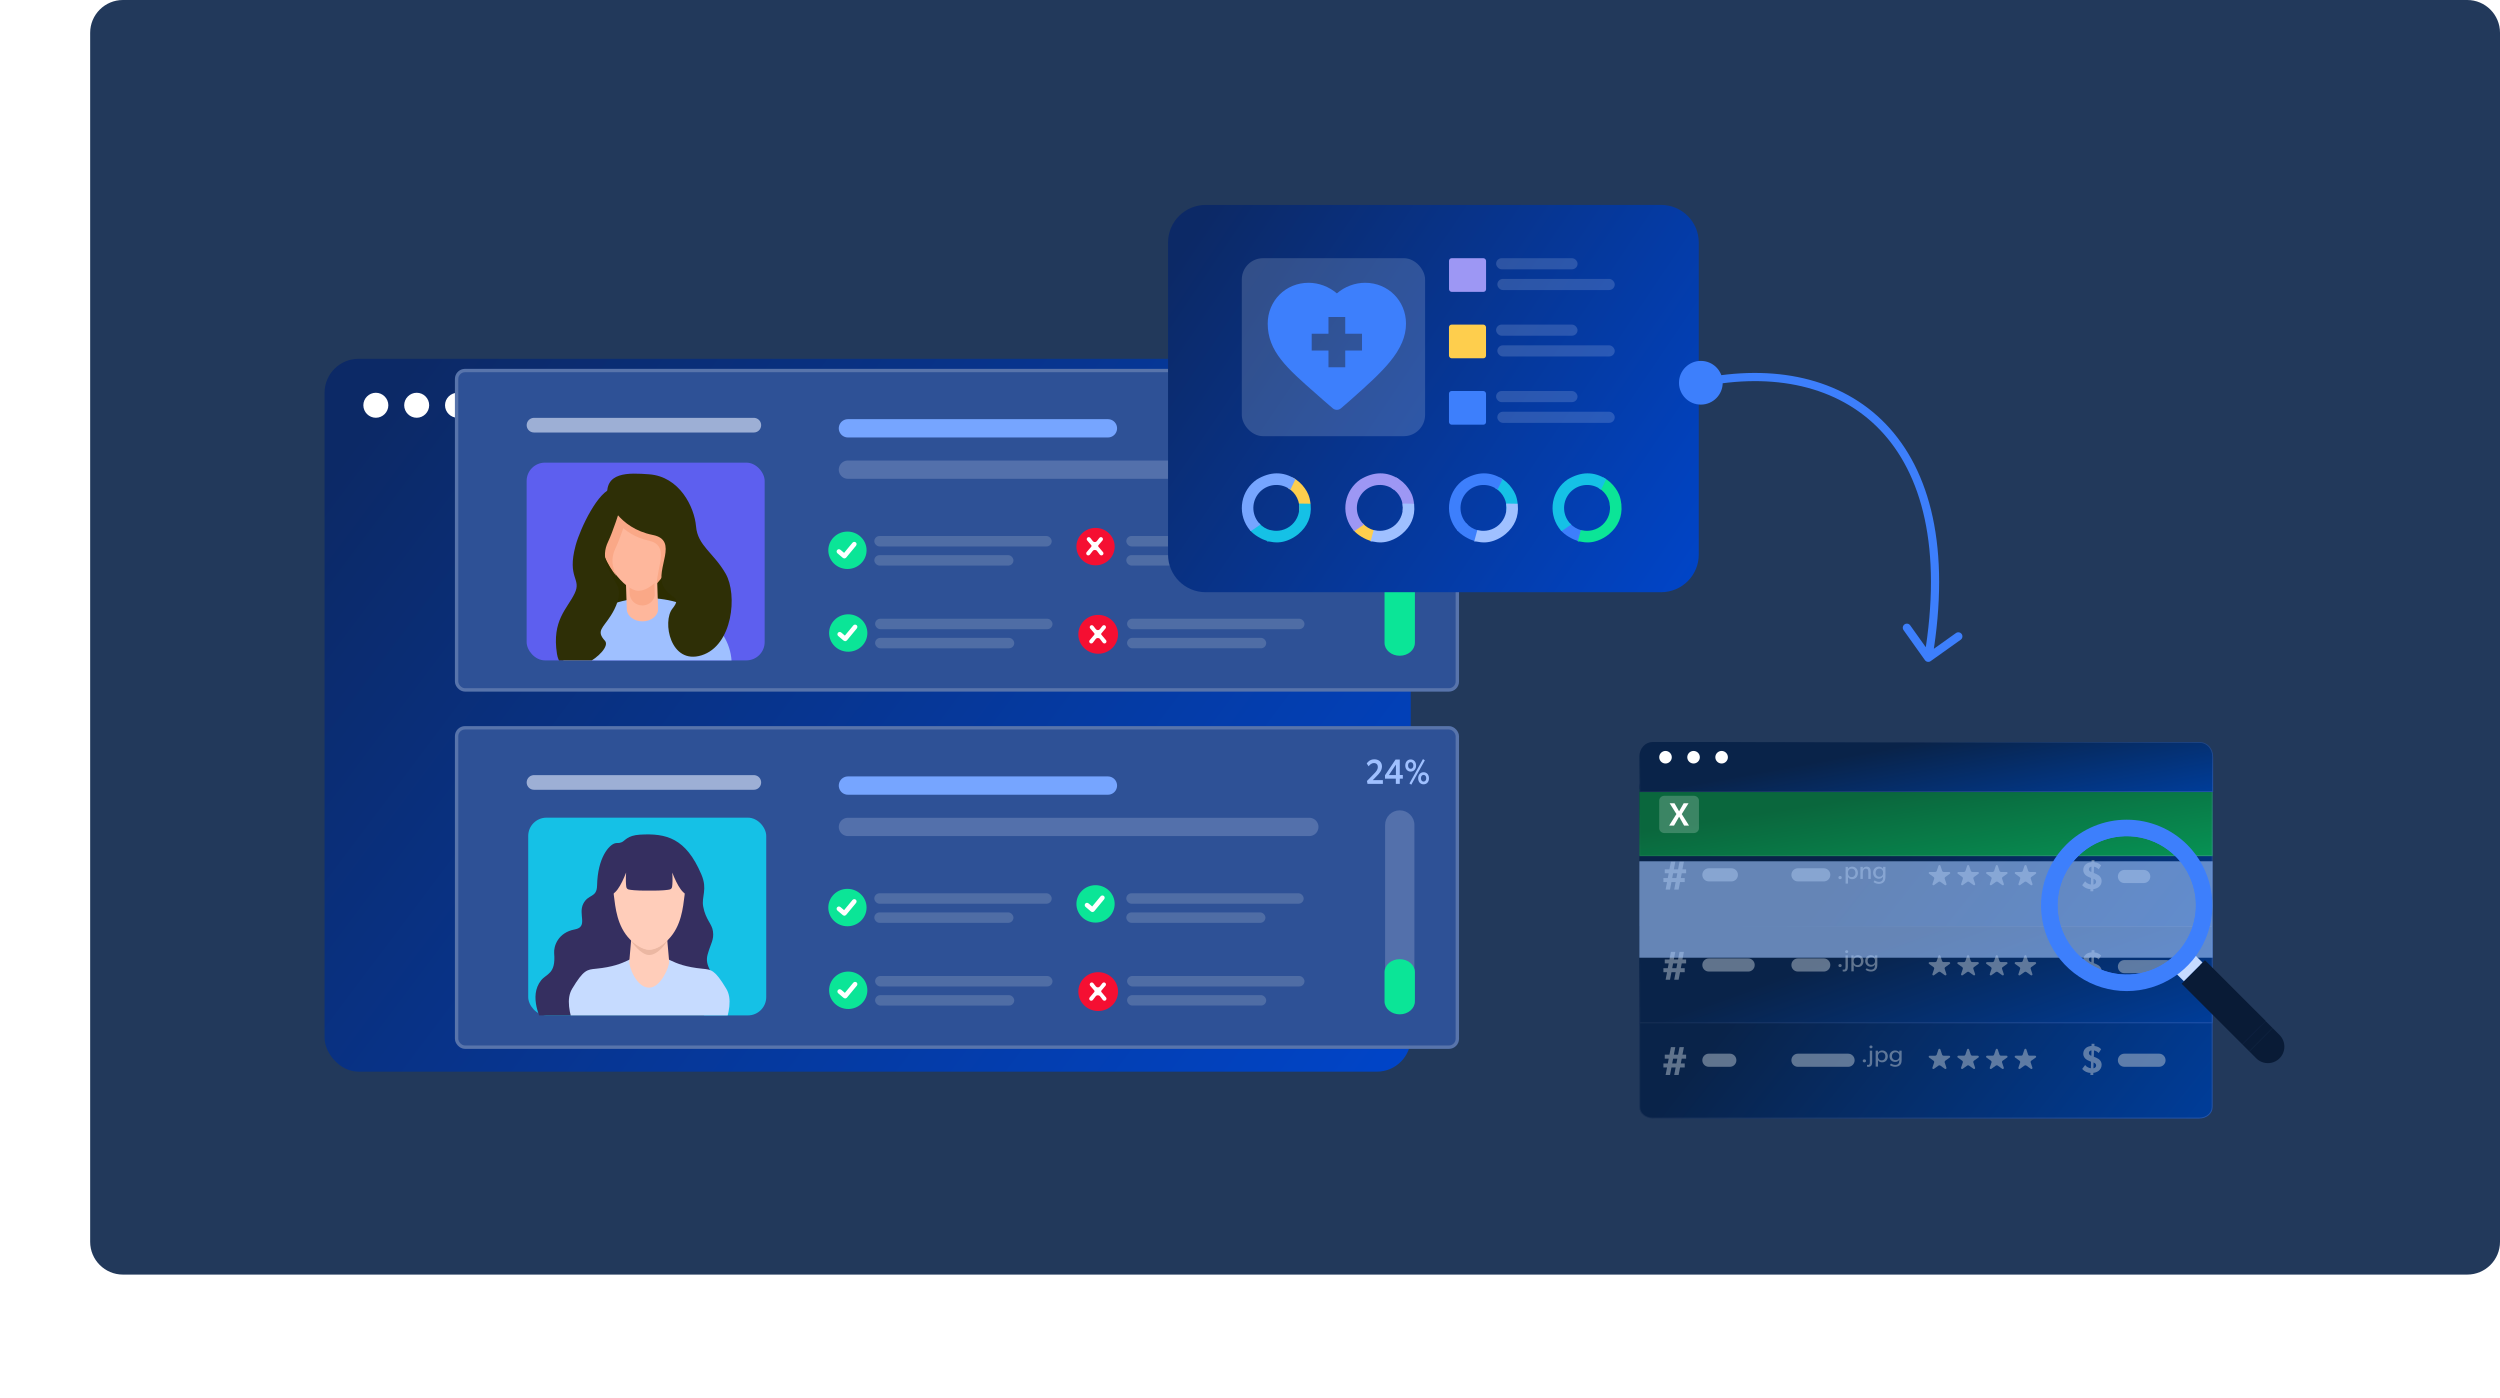 <svg width="610" height="341" viewBox="0 0 610 341" fill="none" xmlns="http://www.w3.org/2000/svg">
<path d="M22 8C22 3.582 25.582 0 30 0H602C606.418 0 610 3.582 610 8V303C610 307.418 606.418 311 602 311H30C25.582 311 22 307.418 22 303V8Z" fill="#22395B"/>
<g filter="url(#filter0_d_6647_24564)">
<g clip-path="url(#clip0_6647_24564)">
<path d="M357.953 67H97.094C95.938 67 95.001 68.014 95.001 69.266V238.67C95.001 239.921 95.938 240.936 97.094 240.936H357.953C359.109 240.936 360.046 239.921 360.046 238.67V69.266C360.046 68.014 359.109 67 357.953 67Z" fill="url(#paint0_linear_6647_24564)"/>
</g>
<path d="M110.564 78.333C110.564 80.004 109.185 81.383 107.514 81.383C105.843 81.383 104.464 80.004 104.464 78.333C104.464 76.661 105.843 75.283 107.514 75.283C109.185 75.283 110.564 76.661 110.564 78.333Z" fill="white"/>
<path d="M120.529 78.333C120.529 80.004 119.15 81.383 117.479 81.383C115.808 81.383 114.429 80.004 114.429 78.333C114.429 76.661 115.808 75.283 117.479 75.283C119.192 75.283 120.529 76.661 120.529 78.333Z" fill="white"/>
<path d="M130.494 78.333C130.494 80.004 129.115 81.383 127.444 81.383C125.773 81.383 124.394 80.004 124.394 78.333C124.394 76.661 125.773 75.283 127.444 75.283C129.115 75.283 130.494 76.661 130.494 78.333Z" fill="white"/>
</g>
<g clip-path="url(#clip1_6647_24564)">
<path d="M261.361 149.611C261.544 149.624 262.121 150.023 262.372 150.282C262.411 150.323 262.438 150.377 262.446 150.436C262.455 150.496 262.446 150.557 262.42 150.61C262.339 150.774 262.212 151.029 262.177 151.076C262.042 151.257 261.906 151.413 261.698 151.375C261.663 151.369 261.629 151.361 261.594 151.353C261.559 151.344 261.523 151.335 261.488 151.325C261.452 151.314 261.416 151.302 261.38 151.29C261.343 151.278 261.307 151.264 261.271 151.25C261.233 151.236 261.197 151.22 261.16 151.204C261.122 151.188 261.085 151.171 261.048 151.153C261.01 151.135 260.972 151.116 260.935 151.097C260.897 151.077 260.859 151.056 260.821 151.035C260.783 151.014 260.745 150.992 260.707 150.969C260.669 150.946 260.631 150.922 260.593 150.898C260.555 150.874 260.517 150.849 260.479 150.823C260.441 150.797 260.403 150.771 260.365 150.743C260.328 150.716 260.29 150.689 260.252 150.66C260.214 150.632 260.176 150.603 260.139 150.573C259.749 150.263 259.389 149.9 259.083 149.487C259.053 149.447 259.024 149.408 258.996 149.367C258.967 149.327 258.939 149.287 258.912 149.246C258.884 149.206 258.857 149.165 258.831 149.123C258.804 149.082 258.778 149.041 258.753 149C258.727 148.959 258.703 148.918 258.678 148.876C258.653 148.834 258.63 148.793 258.607 148.751C258.584 148.71 258.562 148.668 258.54 148.626C258.518 148.585 258.497 148.543 258.476 148.501C258.456 148.459 258.436 148.418 258.416 148.376C258.397 148.334 258.379 148.293 258.361 148.251C258.343 148.21 258.326 148.169 258.31 148.127C258.294 148.086 258.279 148.045 258.264 148.004C258.249 147.964 258.235 147.923 258.222 147.882C258.209 147.842 258.197 147.802 258.185 147.762C258.174 147.723 258.163 147.683 258.154 147.643C258.144 147.605 258.135 147.566 258.127 147.527C258.119 147.489 258.112 147.45 258.106 147.412C258.105 147.403 258.103 147.394 258.102 147.385C258.068 147.155 258.209 147.004 258.372 146.854C258.414 146.815 258.644 146.674 258.792 146.585C258.84 146.556 258.895 146.546 258.948 146.555C259.002 146.565 259.051 146.594 259.088 146.638C259.321 146.917 259.681 147.557 259.692 147.759C259.698 147.849 259.685 147.939 259.618 147.99L259.387 148.17L259.368 148.185C259.355 148.195 259.344 148.206 259.333 148.219C259.309 148.251 259.293 148.29 259.288 148.331C259.283 148.373 259.29 148.415 259.306 148.452C259.453 148.774 259.558 149.075 259.784 149.347C260.06 149.682 260.38 149.841 260.737 150.039C260.771 150.058 260.809 150.065 260.846 150.059C260.883 150.054 260.918 150.036 260.947 150.009C260.958 149.998 260.969 149.985 260.978 149.971L260.991 149.949L261.153 149.693C261.2 149.619 261.28 149.605 261.361 149.611Z" fill="white"/>
</g>
<g clip-path="url(#clip2_6647_24564)">
<path d="M261.361 241.3C261.544 241.313 262.121 241.712 262.372 241.971C262.411 242.011 262.438 242.066 262.446 242.125C262.455 242.185 262.446 242.246 262.42 242.298C262.339 242.463 262.212 242.718 262.177 242.765C262.042 242.946 261.906 243.102 261.698 243.064C261.663 243.057 261.629 243.05 261.594 243.042C261.559 243.033 261.523 243.024 261.488 243.013C261.452 243.003 261.416 242.991 261.38 242.979C261.343 242.967 261.307 242.953 261.271 242.939C261.233 242.924 261.197 242.909 261.16 242.893C261.122 242.877 261.085 242.86 261.048 242.842C261.01 242.824 260.972 242.805 260.935 242.786C260.897 242.766 260.859 242.745 260.821 242.724C260.783 242.703 260.745 242.681 260.707 242.658C260.669 242.635 260.631 242.611 260.593 242.587C260.555 242.563 260.517 242.537 260.479 242.512C260.441 242.486 260.403 242.459 260.365 242.432C260.328 242.405 260.29 242.378 260.252 242.349C260.214 242.321 260.176 242.291 260.139 242.262C259.749 241.952 259.389 241.589 259.083 241.176C259.053 241.136 259.024 241.096 258.996 241.056C258.967 241.016 258.939 240.976 258.912 240.935C258.884 240.894 258.857 240.854 258.831 240.812C258.804 240.771 258.778 240.73 258.753 240.689C258.727 240.648 258.703 240.607 258.678 240.565C258.653 240.523 258.63 240.482 258.607 240.44C258.584 240.399 258.562 240.357 258.54 240.315C258.518 240.273 258.497 240.232 258.476 240.19C258.456 240.148 258.436 240.107 258.416 240.065C258.397 240.023 258.379 239.982 258.361 239.94C258.343 239.899 258.326 239.858 258.31 239.816C258.294 239.775 258.279 239.734 258.264 239.693C258.249 239.653 258.235 239.612 258.222 239.571C258.209 239.531 258.197 239.491 258.185 239.451C258.174 239.412 258.163 239.372 258.154 239.332C258.144 239.294 258.135 239.255 258.127 239.215C258.119 239.177 258.112 239.139 258.106 239.101C258.105 239.092 258.103 239.083 258.102 239.074C258.068 238.844 258.209 238.693 258.372 238.543C258.414 238.504 258.644 238.363 258.792 238.274C258.84 238.245 258.895 238.235 258.948 238.244C259.002 238.254 259.051 238.283 259.088 238.327C259.321 238.605 259.681 239.246 259.692 239.448C259.698 239.538 259.685 239.628 259.618 239.679L259.387 239.859L259.368 239.874C259.355 239.884 259.344 239.895 259.333 239.908C259.309 239.94 259.293 239.979 259.288 240.02C259.283 240.061 259.29 240.104 259.306 240.141C259.453 240.463 259.558 240.763 259.784 241.036C260.06 241.371 260.38 241.53 260.737 241.728C260.771 241.747 260.809 241.754 260.846 241.748C260.883 241.743 260.918 241.725 260.947 241.698C260.958 241.686 260.969 241.674 260.978 241.66L260.991 241.638L261.153 241.382C261.2 241.308 261.28 241.294 261.361 241.3Z" fill="white"/>
</g>
<rect x="111" y="177.173" width="245" height="78.75" rx="2.466" fill="#2E5196"/>
<rect x="111.411" y="177.584" width="244.178" height="77.928" rx="2.055" stroke="white" stroke-opacity="0.2" stroke-width="0.822"/>
<g clip-path="url(#clip3_6647_24564)">
<rect x="128.884" y="199.509" width="58.077" height="48.248" rx="4.467" fill="#15C1E6"/>
<path d="M174.458 240.613C174.362 237.412 171.817 235.921 172.658 232.907C173.425 230.151 174.255 229.341 173.96 227.218C173.708 225.352 172.187 224.451 171.582 221.206C171.121 218.734 172.696 217.024 171.137 213.377C167.355 204.491 162.588 203.274 156.154 203.655C153.01 203.842 152.511 205.183 151.686 205.505C150.813 205.843 150.727 205.596 150.085 205.757C148.633 206.127 145.831 209.2 145.687 216.048C145.622 219.152 143.555 218.064 142.317 220.515C141.005 223.11 143.587 226.161 140.249 226.778C136.125 227.539 135.069 230.913 135.214 232.618C135.653 237.723 133.35 237.524 132.011 239.23C128.979 243.08 131.839 248.662 132.782 250.443C139.001 262.214 161.002 266.327 172.144 247.145C172.733 246.131 174.555 243.976 174.458 240.613Z" fill="#352F60"/>
<path d="M170.546 266.782C174.575 254.781 180.114 246.077 177.205 241.24C174.419 236.607 173.562 236.58 171.409 236.371C163.089 235.55 163.164 232.891 158.75 233.025C158.665 233.025 158.129 233.025 158.033 233.025C153.651 232.901 153.704 235.55 145.406 236.371C143.253 236.585 142.396 236.607 139.61 241.24C136.701 246.077 142.24 254.781 146.269 266.782C148.417 273.185 144.972 279.287 143.848 281.523C142.599 283.996 142.042 283.733 142.235 285.497C142.546 288.28 149.965 290.409 157.358 290.339C157.706 290.334 159.259 290.339 159.688 290.339C167.005 290.366 174.275 288.253 174.58 285.497C174.773 283.738 174.216 284.001 172.967 281.523C171.843 279.287 168.398 273.19 170.546 266.782Z" fill="#C6DBFF"/>
<path d="M163.272 234.577C162.517 226.678 162.393 220.634 160.385 221.524C159.683 221.835 159.029 222.216 158.408 222.731C157.787 222.216 157.133 221.835 156.431 221.524C154.422 220.634 154.299 226.683 153.544 234.577C153.426 235.778 155.231 240.99 158.408 240.99C161.252 240.99 163.384 235.778 163.272 234.577Z" fill="#FFCDBA"/>
<path d="M153.985 229.405C153.959 229.737 156.385 233.025 158.378 233.025C160.676 233.025 162.84 229.737 162.813 229.41C161.946 230.258 160.248 231.684 158.378 231.684C156.717 231.679 154.885 230.252 153.985 229.405Z" fill="#EBB7A2"/>
<path d="M166.81 211.15C165.889 207.879 162.321 206.002 158.405 206.078C154.495 206.002 150.922 207.879 150.001 211.15C149.384 213.338 149.331 215.011 149.776 218.449C150.161 221.447 150.547 225.967 153.718 229.217C154.463 229.978 156.531 231.764 158.384 231.764C160.473 231.764 162.348 229.978 163.093 229.217C166.259 225.967 166.65 221.441 167.035 218.449C167.48 215.011 167.426 213.344 166.81 211.15Z" fill="#FFCDBA"/>
<path d="M169.067 214.202C169.206 210.668 167.015 205.911 163.603 205.997C162.992 206.013 162.66 206.222 162.494 206.507C161.755 205.901 160.131 204.871 158.315 204.871C156.553 204.871 155.016 205.89 154.309 206.496C154.137 206.222 153.81 206.013 153.205 205.997C149.793 205.911 147.602 210.668 147.741 214.202C147.805 215.88 147.468 217.805 148.261 218.186C149.948 219.001 151.603 215.929 152.771 212.904C152.669 214.427 152.707 215.693 152.809 216.368C152.873 216.797 153.119 217.044 153.687 217.092C153.687 217.092 155.091 217.355 158.171 217.312C158.246 217.312 158.557 217.312 158.632 217.312C161.712 217.355 163.115 217.092 163.115 217.092C163.683 217.044 163.929 216.797 163.994 216.368C164.096 215.698 164.138 214.432 164.031 212.904C165.199 215.929 166.854 219.001 168.542 218.186C169.335 217.805 168.997 215.88 169.067 214.202Z" fill="#352F60"/>
</g>
<rect x="213.331" y="217.96" width="43.287" height="2.546" rx="1.273" fill="#D2DCE4" fill-opacity="0.2"/>
<rect x="213.331" y="222.628" width="33.951" height="2.546" rx="1.273" fill="#D2DCE4" fill-opacity="0.2"/>
<path d="M210.075 224.671C211.897 222.889 211.897 219.999 210.075 218.217C208.252 216.434 205.298 216.434 203.475 218.217C201.653 219.999 201.653 222.889 203.475 224.671C205.298 226.453 208.252 226.453 210.075 224.671Z" fill="#0BE597"/>
<path d="M270.611 223.776C272.433 221.994 272.433 219.104 270.611 217.322C268.789 215.539 265.834 215.539 264.012 217.322C262.189 219.104 262.189 221.994 264.012 223.776C265.834 225.559 268.789 225.559 270.611 223.776Z" fill="#0BE597"/>
<path d="M206.026 222.991C205.996 222.991 205.969 222.983 205.948 222.962C205.897 222.921 204.728 221.94 204.608 221.822C204.56 221.775 204.56 221.702 204.608 221.655C204.656 221.608 204.731 221.608 204.78 221.655C204.864 221.737 205.575 222.339 206.014 222.704L208.357 219.872C208.399 219.822 208.474 219.813 208.525 219.854C208.576 219.895 208.585 219.969 208.543 220.019L206.122 222.944C206.101 222.968 206.071 222.986 206.041 222.989C206.035 222.991 206.032 222.991 206.026 222.991Z" fill="white" stroke="white" stroke-width="0.893"/>
<path d="M266.563 222.097C266.532 222.097 266.505 222.088 266.484 222.067C266.433 222.026 265.265 221.045 265.145 220.927C265.097 220.88 265.097 220.807 265.145 220.76C265.193 220.713 265.268 220.713 265.316 220.76C265.4 220.842 266.112 221.444 266.55 221.809L268.893 218.977C268.935 218.927 269.01 218.918 269.061 218.959C269.113 219 269.122 219.074 269.08 219.124L266.659 222.05C266.638 222.073 266.608 222.091 266.578 222.094C266.572 222.097 266.569 222.097 266.563 222.097Z" fill="white" stroke="white" stroke-width="0.893"/>
<rect x="213.523" y="238.146" width="43.287" height="2.546" rx="1.273" fill="#D2DCE4" fill-opacity="0.2"/>
<rect x="213.523" y="242.814" width="33.951" height="2.546" rx="1.273" fill="#D2DCE4" fill-opacity="0.2"/>
<path d="M210.267 244.856C212.09 243.074 212.09 240.184 210.267 238.402C208.445 236.619 205.49 236.619 203.668 238.402C201.846 240.184 201.846 243.074 203.668 244.856C205.49 246.639 208.445 246.639 210.267 244.856Z" fill="#0BE597"/>
<path d="M206.219 243.179C206.189 243.179 206.162 243.17 206.141 243.15C206.089 243.108 204.921 242.127 204.801 242.01C204.753 241.963 204.753 241.889 204.801 241.842C204.849 241.795 204.924 241.795 204.972 241.842C205.056 241.925 205.768 242.527 206.207 242.891L208.549 240.059C208.591 240.009 208.667 240 208.718 240.041C208.769 240.083 208.778 240.156 208.736 240.206L206.315 243.132C206.294 243.155 206.264 243.173 206.234 243.176C206.228 243.179 206.225 243.179 206.219 243.179Z" fill="white" stroke="white" stroke-width="0.893"/>
<rect x="274.813" y="217.958" width="43.287" height="2.546" rx="1.273" fill="#D2DCE4" fill-opacity="0.2"/>
<rect x="274.813" y="222.626" width="33.951" height="2.546" rx="1.273" fill="#D2DCE4" fill-opacity="0.2"/>
<rect x="275.005" y="238.143" width="43.287" height="2.546" rx="1.273" fill="#D2DCE4" fill-opacity="0.2"/>
<rect x="275.005" y="242.811" width="33.951" height="2.546" rx="1.273" fill="#D2DCE4" fill-opacity="0.2"/>
<path d="M267.701 243.177C267.671 243.177 267.644 243.168 267.623 243.147C267.572 243.106 266.404 242.125 266.283 242.007C266.235 241.96 266.235 241.887 266.283 241.84C266.331 241.793 266.407 241.793 266.455 241.84C266.539 241.922 267.251 242.525 267.689 242.889L270.032 240.057C270.074 240.007 270.149 239.998 270.2 240.039C270.251 240.08 270.26 240.154 270.218 240.204L267.797 243.13C267.776 243.153 267.746 243.171 267.716 243.174C267.71 243.177 267.707 243.177 267.701 243.177Z" fill="white" stroke="white" stroke-width="0.893"/>
<line x1="130.295" y1="190.917" x2="183.934" y2="190.917" stroke="#E7EEFF" stroke-opacity="0.6" stroke-width="3.574" stroke-linecap="round"/>
<line x1="206.894" y1="191.681" x2="270.331" y2="191.681" stroke="#76A5FF" stroke-width="4.467" stroke-linecap="round"/>
<line x1="206.894" y1="201.77" x2="319.473" y2="201.77" stroke="#E7EEFF" stroke-opacity="0.2" stroke-width="4.467" stroke-linecap="round"/>
<path d="M271.384 245.299C273.276 243.449 273.276 240.449 271.384 238.598C269.492 236.748 266.424 236.748 264.532 238.598C262.64 240.449 262.64 243.449 264.532 245.299C266.424 247.15 269.492 247.15 271.384 245.299Z" fill="#F50F32"/>
<path d="M267.345 243.104C267.617 242.751 268.151 242.754 268.419 243.109L269.08 243.985C269.175 244.109 269.322 244.183 269.478 244.183C269.903 244.183 270.134 243.685 269.858 243.361L268.761 242.071C268.666 241.96 268.666 241.796 268.76 241.684L269.739 240.529C270.011 240.208 269.783 239.715 269.362 239.715C269.208 239.715 269.064 239.787 268.97 239.908L268.37 240.687C268.121 241.011 267.633 241.011 267.383 240.687L266.783 239.908C266.69 239.786 266.545 239.715 266.392 239.715C265.972 239.715 265.744 240.208 266.016 240.529L266.994 241.679C267.088 241.79 267.088 241.953 266.994 242.064L265.891 243.364C265.617 243.687 265.847 244.183 266.27 244.183C266.425 244.183 266.57 244.111 266.665 243.989L267.345 243.104Z" fill="white"/>
<path d="M337.968 201.275C337.968 199.313 339.568 197.722 341.542 197.722C343.516 197.722 345.116 199.313 345.116 201.275L345.116 243.312C345.116 245.274 343.516 246.864 341.542 246.864C339.568 246.864 337.968 245.274 337.968 243.312L337.968 201.275Z" fill="#E7EEFF" fill-opacity="0.2"/>
<path d="M337.827 237.193C337.827 235.451 339.484 234.038 341.529 234.038C343.573 234.038 345.231 235.451 345.231 237.193V244.345C345.231 246.087 343.573 247.5 341.529 247.5C339.484 247.5 337.827 246.087 337.827 244.345L337.827 237.193Z" fill="#0BE597"/>
<path d="M333.538 190.557L333.669 191.268H337.423V190.352H334.959L336.149 189.118C336.481 188.767 337.199 188.021 337.199 187.01C337.199 185.965 336.465 185.271 335.33 185.271C334.202 185.271 333.654 186.025 333.484 186.299L333.947 186.976C334.202 186.659 334.581 186.188 335.253 186.188C335.855 186.188 336.195 186.565 336.195 187.156C336.195 187.739 335.809 188.227 335.384 188.664L333.538 190.557Z" fill="#9FC0FF"/>
<path d="M340.582 190V191.268H341.548V190H342.289V189.101H341.548V185.331H340.512L337.94 189.169V190H340.582ZM340.605 189.118H338.89L340.605 186.556V189.118Z" fill="#9FC0FF"/>
<path d="M343.899 191.166L344.355 191.466L347.661 185.52L347.205 185.211C346.108 187.199 344.996 189.187 343.899 191.166ZM344.208 188.27C344.973 188.27 345.529 187.67 345.529 186.788C345.529 185.905 344.973 185.305 344.208 185.305C343.444 185.305 342.887 185.905 342.887 186.788C342.887 187.67 343.444 188.27 344.208 188.27ZM344.208 187.593C343.799 187.593 343.567 187.25 343.567 186.779C343.567 186.299 343.799 185.965 344.208 185.965C344.618 185.965 344.857 186.299 344.857 186.779C344.857 187.25 344.618 187.593 344.208 187.593ZM347.352 191.371C348.125 191.371 348.673 190.789 348.673 189.898C348.673 189.015 348.125 188.424 347.352 188.424C346.587 188.424 346.031 189.015 346.031 189.898C346.031 190.789 346.587 191.371 347.352 191.371ZM347.352 190.703C346.95 190.703 346.711 190.369 346.711 189.889C346.711 189.418 346.95 189.075 347.352 189.075C347.762 189.075 348.001 189.418 348.001 189.889C348.001 190.369 347.762 190.703 347.352 190.703Z" fill="#9FC0FF"/>
<rect x="111" y="90" width="245" height="78.75" rx="2.466" fill="#2E5196"/>
<rect x="111.411" y="90.411" width="244.178" height="77.928" rx="2.055" stroke="white" stroke-opacity="0.2" stroke-width="0.822"/>
<g clip-path="url(#clip4_6647_24564)">
<rect x="128.5" y="112.885" width="58.077" height="48.248" rx="4.467" fill="#5D5FEF"/>
<path d="M147.775 148.676C149.777 148.676 151.4 146.327 151.4 143.43C151.4 140.533 149.777 138.185 147.775 138.185C145.774 138.185 144.151 140.533 144.151 143.43C144.151 146.327 145.774 148.676 147.775 148.676Z" fill="#FEB79C"/>
<path d="M145.234 152.068L167.46 150.827C167.46 150.827 170.851 141.565 170.089 140.95C169.315 140.336 156.501 133.543 156.501 133.543L143.993 133.85L145.234 152.068Z" fill="#2C2D00"/>
<path d="M157.975 178.108C169.324 178.108 178.525 170.907 178.525 162.025C178.525 153.143 169.324 145.942 157.975 145.942C146.625 145.942 137.425 153.143 137.425 162.025C137.425 170.907 146.625 178.108 157.975 178.108Z" fill="#9FC0FF"/>
<path d="M156.755 151.611C154.69 151.611 152.995 150.315 152.94 148.701L152.7 141.283C152.645 139.641 154.322 138.258 156.423 138.229C158.542 138.2 160.293 139.497 160.33 141.139L160.57 148.557C160.625 150.2 158.948 151.582 156.847 151.611C156.828 151.611 156.791 151.611 156.755 151.611Z" fill="#FEB79C"/>
<path d="M156.468 137.903C155.013 137.932 153.813 138.947 153.513 140.266L153.633 144.803C153.678 146.441 155.058 147.731 156.738 147.731C156.768 147.731 156.783 147.731 156.813 147.731C158.268 147.702 159.468 146.687 159.768 145.368L159.648 140.831C159.603 139.164 158.193 137.86 156.468 137.903Z" fill="#FAA887"/>
<path d="M165.112 130.141C165.112 136.706 159.971 144.156 155.731 144.156C152.513 144.156 146.349 136.72 146.349 130.141C146.349 123.576 150.549 118.245 155.731 118.245C160.912 118.245 165.112 123.576 165.112 130.141Z" fill="#FEB79C"/>
<path d="M151.354 120.944C150.481 121.042 149.54 121.711 148.613 122.702C147.194 124.766 146.349 127.457 146.349 130.414C146.349 133.998 148.204 137.834 150.413 140.581C149.404 138.447 148.94 136.3 150.208 133.706C151.354 131.349 153.031 126.077 153.031 126.077C153.031 126.077 154.831 120.554 151.354 120.944Z" fill="#FAA887"/>
<path d="M155.853 118.245C152.643 118.245 149.825 120.383 148.153 123.626C149.003 125.549 151.78 130.5 158.266 131.907C163.444 133.026 160.356 138.178 160.275 142.369C162.959 139.585 165.13 134.806 165.13 130.414C165.13 123.698 160.977 118.245 155.853 118.245Z" fill="#FAA887"/>
<path d="M148.3 121.75C148.3 121.75 150.741 128.832 159.272 130.529C165.83 131.837 159.812 138.794 161.813 142.982C163.304 146.099 166.625 145.348 164.084 148.492C161.544 151.637 163.545 162.253 171.168 159.902C178.79 157.537 179.997 145.084 177.058 139.977C174.12 134.857 170.231 133.159 169.833 128.442C169.436 123.725 165.816 116.254 158.336 115.725C153.595 115.391 147.093 114.932 148.3 121.75Z" fill="#2E2F06"/>
<path d="M151.247 124.382C151.247 124.382 149.55 129.747 148.391 132.146C146.446 136.163 148.515 139.102 150.475 142.579C151.91 145.134 150.102 148.541 149.04 150.202C147.094 153.282 145.397 153.949 147.605 156.348C149.812 158.761 137.201 167.718 135.904 159.556C134.607 151.394 138.374 148.584 140.195 144.836C142.017 141.089 138.25 141.231 140.457 133.069C141.603 128.853 146.046 119.556 149.564 119.158C153.069 118.761 151.247 124.382 151.247 124.382Z" fill="#2E2F06"/>
</g>
<path d="M335.07 105.996C334.432 105.996 333.955 105.61 333.673 105.233L333.115 105.936C333.253 106.141 333.972 106.921 335.03 106.921C336.185 106.921 337.211 106.201 337.211 104.907C337.211 103.665 336.379 102.954 335.361 102.954C335.022 102.954 334.691 103.031 334.424 103.151L334.691 101.832H336.985L336.993 100.915H334.028L333.503 103.751L333.98 104.051C334.238 103.871 334.61 103.742 334.981 103.742C335.612 103.742 336.145 104.093 336.145 104.89C336.145 105.696 335.555 105.996 335.07 105.996Z" fill="#76A5FF"/>
<path d="M337.982 103.879C337.982 105.43 338.669 106.929 340.236 106.929C341.795 106.929 342.482 105.43 342.482 103.879C342.482 102.329 341.795 100.829 340.236 100.829C338.677 100.829 337.982 102.329 337.982 103.879ZM341.415 103.862C341.415 105.062 341.044 105.936 340.236 105.936C339.428 105.936 339.048 105.062 339.048 103.862C339.048 102.654 339.428 101.789 340.236 101.789C341.044 101.789 341.415 102.654 341.415 103.862Z" fill="#76A5FF"/>
<path d="M344.206 106.724L344.682 107.024L348.14 101.078L347.663 100.769C346.516 102.757 345.353 104.745 344.206 106.724ZM344.529 103.828C345.329 103.828 345.91 103.228 345.91 102.346C345.91 101.463 345.329 100.863 344.529 100.863C343.729 100.863 343.148 101.463 343.148 102.346C343.148 103.228 343.729 103.828 344.529 103.828ZM344.529 103.151C344.101 103.151 343.858 102.808 343.858 102.337C343.858 101.857 344.101 101.523 344.529 101.523C344.957 101.523 345.207 101.857 345.207 102.337C345.207 102.808 344.957 103.151 344.529 103.151ZM347.817 106.929C348.625 106.929 349.198 106.347 349.198 105.456C349.198 104.573 348.625 103.982 347.817 103.982C347.017 103.982 346.435 104.573 346.435 105.456C346.435 106.347 347.017 106.929 347.817 106.929ZM347.817 106.261C347.397 106.261 347.146 105.927 347.146 105.447C347.146 104.976 347.397 104.633 347.817 104.633C348.245 104.633 348.495 104.976 348.495 105.447C348.495 105.927 348.245 106.261 347.817 106.261Z" fill="#76A5FF"/>
<rect x="213.331" y="130.787" width="43.287" height="2.546" rx="1.273" fill="#D2DCE4" fill-opacity="0.2"/>
<rect x="213.331" y="135.455" width="33.951" height="2.546" rx="1.273" fill="#D2DCE4" fill-opacity="0.2"/>
<path d="M210.075 137.498C211.897 135.715 211.897 132.826 210.075 131.043C208.252 129.261 205.298 129.261 203.475 131.043C201.653 132.826 201.653 135.715 203.475 137.498C205.298 139.28 208.252 139.28 210.075 137.498Z" fill="#0BE597"/>
<path d="M270.611 136.603C272.433 134.82 272.433 131.931 270.611 130.148C268.789 128.366 265.834 128.366 264.012 130.148C262.189 131.931 262.189 134.82 264.012 136.603C265.834 138.385 268.789 138.385 270.611 136.603Z" fill="#F50F32"/>
<path d="M266.61 134.447C266.882 134.093 267.416 134.096 267.684 134.452L268.345 135.327C268.44 135.452 268.587 135.525 268.743 135.525C269.169 135.525 269.399 135.027 269.123 134.703L268.026 133.414C267.931 133.302 267.931 133.138 268.025 133.027L269.004 131.872C269.276 131.55 269.048 131.058 268.627 131.058C268.474 131.058 268.329 131.129 268.235 131.25L267.636 132.029C267.386 132.353 266.898 132.353 266.648 132.029L266.048 131.25C265.955 131.129 265.811 131.058 265.657 131.058C265.237 131.058 265.009 131.55 265.281 131.871L266.259 133.021C266.353 133.132 266.353 133.295 266.259 133.407L265.156 134.706C264.882 135.029 265.112 135.525 265.536 135.525C265.69 135.525 265.836 135.453 265.93 135.331L266.61 134.447Z" fill="white"/>
<path d="M206.026 135.818C205.996 135.818 205.969 135.809 205.948 135.789C205.897 135.748 204.728 134.766 204.608 134.649C204.56 134.602 204.56 134.529 204.608 134.482C204.656 134.435 204.731 134.435 204.78 134.482C204.864 134.564 205.575 135.166 206.014 135.53L208.357 132.698C208.399 132.648 208.474 132.64 208.525 132.681C208.576 132.722 208.585 132.795 208.543 132.845L206.122 135.771C206.101 135.795 206.071 135.812 206.041 135.815C206.035 135.818 206.032 135.818 206.026 135.818Z" fill="white" stroke="white" stroke-width="0.893"/>
<rect x="213.523" y="150.972" width="43.287" height="2.546" rx="1.273" fill="#D2DCE4" fill-opacity="0.2"/>
<rect x="213.523" y="155.64" width="33.951" height="2.546" rx="1.273" fill="#D2DCE4" fill-opacity="0.2"/>
<path d="M210.267 157.683C212.09 155.901 212.09 153.011 210.267 151.229C208.445 149.446 205.49 149.446 203.668 151.229C201.846 153.011 201.846 155.901 203.668 157.683C205.49 159.465 208.445 159.465 210.267 157.683Z" fill="#0BE597"/>
<path d="M206.219 156.006C206.189 156.006 206.162 155.997 206.141 155.976C206.089 155.935 204.921 154.954 204.801 154.836C204.753 154.789 204.753 154.716 204.801 154.669C204.849 154.622 204.924 154.622 204.972 154.669C205.056 154.751 205.768 155.353 206.207 155.718L208.549 152.886C208.591 152.836 208.667 152.827 208.718 152.868C208.769 152.909 208.778 152.983 208.736 153.033L206.315 155.959C206.294 155.982 206.264 156 206.234 156.003C206.228 156.006 206.225 156.006 206.219 156.006Z" fill="white" stroke="white" stroke-width="0.893"/>
<rect x="274.813" y="130.785" width="43.287" height="2.546" rx="1.273" fill="#D2DCE4" fill-opacity="0.2"/>
<rect x="274.813" y="135.452" width="33.951" height="2.546" rx="1.273" fill="#D2DCE4" fill-opacity="0.2"/>
<rect x="275.005" y="150.97" width="43.287" height="2.546" rx="1.273" fill="#D2DCE4" fill-opacity="0.2"/>
<rect x="275.005" y="155.638" width="33.951" height="2.546" rx="1.273" fill="#D2DCE4" fill-opacity="0.2"/>
<path d="M267.701 156.003C267.671 156.003 267.644 155.995 267.623 155.974C267.572 155.933 266.404 154.952 266.283 154.834C266.235 154.787 266.235 154.714 266.283 154.667C266.331 154.62 266.407 154.62 266.455 154.667C266.539 154.749 267.251 155.351 267.689 155.715L270.032 152.884C270.074 152.834 270.149 152.825 270.2 152.866C270.251 152.907 270.26 152.98 270.218 153.03L267.797 155.956C267.776 155.98 267.746 155.997 267.716 156C267.71 156.003 267.707 156.003 267.701 156.003Z" fill="white" stroke="white" stroke-width="0.893"/>
<line x1="130.295" y1="103.743" x2="183.934" y2="103.743" stroke="#E7EEFF" stroke-opacity="0.6" stroke-width="3.574" stroke-linecap="round"/>
<line x1="206.894" y1="104.508" x2="270.331" y2="104.508" stroke="#76A5FF" stroke-width="4.467" stroke-linecap="round"/>
<line x1="206.894" y1="114.597" x2="319.473" y2="114.597" stroke="#E7EEFF" stroke-opacity="0.2" stroke-width="4.467" stroke-linecap="round"/>
<path d="M271.384 158.126C273.276 156.276 273.276 153.275 271.384 151.425C269.492 149.574 266.424 149.574 264.532 151.425C262.64 153.275 262.64 156.276 264.532 158.126C266.424 159.977 269.492 159.977 271.384 158.126Z" fill="#F50F32"/>
<path d="M267.345 155.931C267.617 155.578 268.151 155.58 268.419 155.936L269.08 156.811C269.175 156.936 269.322 157.01 269.478 157.01C269.903 157.01 270.134 156.512 269.858 156.188L268.761 154.898C268.666 154.786 268.666 154.623 268.76 154.511L269.739 153.356C270.011 153.035 269.783 152.542 269.362 152.542C269.208 152.542 269.064 152.613 268.97 152.735L268.37 153.513C268.121 153.837 267.633 153.837 267.383 153.513L266.783 152.734C266.69 152.613 266.545 152.542 266.392 152.542C265.972 152.542 265.744 153.035 266.016 153.355L266.994 154.505C267.088 154.617 267.088 154.78 266.994 154.891L265.891 156.191C265.617 156.514 265.847 157.01 266.27 157.01C266.425 157.01 266.57 156.938 266.665 156.816L267.345 155.931Z" fill="white"/>
<path d="M337.968 114.101C337.968 112.139 339.568 110.549 341.542 110.549C343.516 110.549 345.116 112.139 345.116 114.101L345.116 156.138C345.116 158.1 343.516 159.691 341.542 159.691C339.568 159.691 337.968 158.1 337.968 156.138L337.968 114.101Z" fill="#E7EEFF" fill-opacity="0.2"/>
<path d="M337.827 129.501C337.827 127.759 339.484 126.346 341.529 126.346C343.573 126.346 345.231 127.759 345.231 129.501L345.231 156.845C345.231 158.587 343.573 160 341.529 160C339.484 160 337.827 158.587 337.827 156.845L337.827 129.501Z" fill="#0BE597"/>
<path d="M405.309 50H294.191C289.115 50 285 54.115 285 59.191V135.309C285 140.385 289.115 144.5 294.191 144.5H405.309C410.385 144.5 414.5 140.385 414.5 135.309V59.191C414.5 54.115 410.385 50 405.309 50Z" fill="url(#paint1_linear_6647_24564)"/>
<path d="M318.397 119.184C317.616 118.039 316.564 117.104 315.334 116.462C315.373 116.952 315.296 117.445 315.109 117.9C314.921 118.356 314.629 118.76 314.255 119.081C315.216 119.641 315.99 120.472 316.478 121.47C316.966 122.468 317.148 123.589 316.999 124.69C317.156 124.618 317.321 124.568 317.49 124.539L317.822 124.523C317.951 124.337 318.078 124.145 318.197 123.951C318.273 123.782 318.363 123.62 318.467 123.466C318.499 123.399 318.532 123.334 318.561 123.269C318.815 122.73 319.309 123.135 319.77 122.916C319.551 121.006 319.025 120.1 318.397 119.184Z" fill="#FECE4D"/>
<path d="M310.375 131.283H310.448C310.413 131.11 310.375 130.94 310.327 130.768C310.308 130.695 310.284 130.622 310.265 130.55V130.531L310.071 129.916C310.017 129.742 309.997 129.559 310.011 129.377C308.946 129.098 307.987 128.511 307.254 127.69C306.768 128.2 306.218 128.644 305.619 129.014C305.414 129.147 305.193 129.254 304.96 129.332C305.983 130.566 307.777 131.552 309.215 132.027C309.628 131.62 309.766 131.283 310.375 131.283Z" fill="#15C1E6"/>
<path d="M307.542 127.994C307.265 127.728 307.016 127.435 306.8 127.118C306.045 126.016 305.707 124.682 305.847 123.354C305.988 122.026 306.598 120.792 307.567 119.872C308.536 118.953 309.802 118.408 311.137 118.336C312.471 118.264 313.788 118.67 314.851 119.48L316.095 116.917C313.127 114.993 309.948 115.031 306.67 116.993C304.825 118.256 303.558 120.2 303.147 122.396C302.736 124.592 303.216 126.862 304.479 128.705C304.695 129.02 304.932 129.32 305.189 129.603L307.542 127.994Z" fill="#76A5FF"/>
<path d="M309.589 131.79L310.15 129.711C311.027 129.901 311.937 129.89 312.812 129.678C313.792 129.441 314.696 128.958 315.438 128.275C316.18 127.592 316.736 126.732 317.053 125.775C317.329 124.944 317.417 124.063 317.313 123.197L319.489 123.232C319.713 125.976 318.741 128.25 316.61 130.049C315.817 130.718 314.912 131.24 313.936 131.59L309.589 131.79ZM309.589 131.79C311.338 132.162 312.544 132.087 313.936 131.59L309.589 131.79Z" fill="#15C1E6" stroke="#15C1E6" stroke-width="0.648"/>
<path d="M343.654 119.184C342.873 118.038 341.821 117.103 340.592 116.462C340.631 116.952 340.553 117.445 340.366 117.9C340.178 118.356 339.886 118.76 339.512 119.081C340.473 119.641 341.247 120.472 341.735 121.47C342.224 122.468 342.405 123.589 342.256 124.69C342.413 124.618 342.578 124.568 342.747 124.539L343.079 124.522C343.209 124.336 343.336 124.145 343.454 123.951C343.53 123.782 343.621 123.62 343.724 123.466C343.756 123.399 343.789 123.334 343.819 123.269C344.072 122.73 344.566 123.135 345.027 122.916C344.809 121.005 344.283 120.1 343.654 119.184Z" fill="#9D97F4"/>
<path d="M335.633 131.283H335.706C335.671 131.11 335.633 130.94 335.584 130.768C335.565 130.695 335.541 130.622 335.522 130.55V130.531L335.328 129.916C335.274 129.742 335.254 129.559 335.269 129.377C334.203 129.098 333.244 128.511 332.511 127.69C332.025 128.199 331.476 128.644 330.876 129.013C330.671 129.147 330.45 129.254 330.218 129.331C331.24 130.566 333.035 131.552 334.473 132.026C334.885 131.619 335.023 131.283 335.633 131.283Z" fill="#FECE4D"/>
<path d="M332.799 127.994C332.522 127.728 332.274 127.435 332.057 127.118C331.302 126.016 330.964 124.682 331.105 123.354C331.245 122.026 331.855 120.792 332.824 119.872C333.794 118.952 335.059 118.408 336.394 118.336C337.729 118.264 339.046 118.67 340.108 119.48L341.352 116.917C338.384 114.993 335.206 115.031 331.928 116.993C330.083 118.256 328.815 120.199 328.405 122.396C327.994 124.592 328.473 126.862 329.737 128.705C329.952 129.02 330.189 129.32 330.446 129.603L332.799 127.994Z" fill="#9D97F4"/>
<path d="M334.847 131.79L335.407 129.711C336.284 129.901 337.194 129.89 338.069 129.678C339.049 129.441 339.953 128.958 340.695 128.275C341.437 127.592 341.993 126.732 342.311 125.775C342.587 124.944 342.675 124.063 342.571 123.197L344.746 123.232C344.971 125.976 343.998 128.25 341.867 130.049C341.075 130.718 340.169 131.24 339.193 131.59L334.847 131.79ZM334.847 131.79C336.595 132.162 337.802 132.087 339.193 131.59L334.847 131.79Z" fill="#9FC0FF" stroke="#9FC0FF" stroke-width="0.648"/>
<path d="M368.942 119.185C368.161 118.04 367.109 117.105 365.88 116.463C365.919 116.954 365.842 117.447 365.654 117.902C365.467 118.357 365.174 118.762 364.801 119.083C365.762 119.642 366.535 120.473 367.024 121.472C367.512 122.47 367.693 123.59 367.545 124.691C367.701 124.62 367.866 124.569 368.036 124.54L368.367 124.524C368.497 124.338 368.624 124.147 368.743 123.953C368.819 123.784 368.909 123.621 369.012 123.468C369.045 123.4 369.077 123.336 369.107 123.271C369.36 122.732 369.854 123.136 370.315 122.918C370.097 121.007 369.571 120.102 368.942 119.185Z" fill="#15C1E6"/>
<path d="M360.921 131.284H360.994C360.959 131.112 360.921 130.942 360.872 130.77C360.854 130.697 360.829 130.624 360.81 130.551V130.532L360.616 129.918C360.562 129.744 360.542 129.561 360.557 129.379C359.491 129.1 358.532 128.513 357.799 127.692C357.313 128.201 356.764 128.646 356.164 129.015C355.96 129.149 355.738 129.256 355.506 129.333C356.529 130.567 358.323 131.554 359.761 132.028C360.174 131.621 360.311 131.284 360.921 131.284Z" fill="#3D7FFC"/>
<path d="M358.087 127.995C357.81 127.73 357.562 127.436 357.345 127.119C356.59 126.018 356.252 124.683 356.393 123.355C356.533 122.028 357.143 120.793 358.112 119.874C359.082 118.954 360.347 118.41 361.682 118.338C363.017 118.266 364.334 118.672 365.396 119.482L366.64 116.919C363.672 114.995 360.494 115.032 357.216 116.994C355.371 118.258 354.103 120.201 353.693 122.397C353.282 124.594 353.761 126.863 355.025 128.707C355.24 129.022 355.478 129.322 355.734 129.604L358.087 127.995Z" fill="#3D7FFC"/>
<path d="M360.135 131.792L360.696 129.713C361.573 129.903 362.483 129.892 363.357 129.68C364.338 129.442 365.241 128.959 365.983 128.276C366.725 127.594 367.281 126.734 367.599 125.777C367.875 124.946 367.963 124.065 367.859 123.199L370.034 123.234C370.259 125.978 369.286 128.252 367.155 130.051C366.363 130.72 365.457 131.241 364.481 131.592L360.135 131.792ZM360.135 131.792C361.884 132.163 363.09 132.089 364.481 131.592L360.135 131.792Z" fill="#9FC0FF" stroke="#9FC0FF" stroke-width="0.648"/>
<path d="M394.215 119.185C393.433 118.04 392.382 117.105 391.152 116.463C391.191 116.954 391.114 117.447 390.926 117.902C390.739 118.357 390.446 118.762 390.073 119.083C391.034 119.642 391.807 120.473 392.296 121.472C392.784 122.47 392.966 123.59 392.817 124.691C392.973 124.62 393.138 124.569 393.308 124.54L393.64 124.524C393.769 124.338 393.896 124.147 394.015 123.953C394.091 123.784 394.181 123.621 394.285 123.468C394.317 123.4 394.349 123.336 394.379 123.271C394.633 122.732 395.126 123.136 395.588 122.918C395.369 121.007 394.843 120.102 394.215 119.185Z" fill="#0BE597"/>
<path d="M386.193 131.284H386.266C386.231 131.112 386.193 130.942 386.145 130.769C386.126 130.697 386.102 130.624 386.083 130.551V130.532L385.888 129.918C385.835 129.744 385.814 129.561 385.829 129.379C384.764 129.1 383.805 128.513 383.072 127.692C382.586 128.201 382.036 128.646 381.437 129.015C381.232 129.149 381.011 129.256 380.778 129.333C381.801 130.567 383.595 131.554 385.033 132.028C385.446 131.621 385.584 131.284 386.193 131.284Z" fill="#3D7FFC"/>
<path d="M383.36 127.995C383.083 127.73 382.834 127.436 382.618 127.119C381.862 126.018 381.525 124.683 381.665 123.355C381.806 122.028 382.416 120.793 383.385 119.874C384.354 118.954 385.62 118.41 386.954 118.338C388.289 118.266 389.606 118.672 390.669 119.482L391.912 116.919C388.945 114.994 385.766 115.032 382.488 116.994C380.643 118.258 379.376 120.201 378.965 122.397C378.554 124.594 379.033 126.863 380.297 128.707C380.513 129.022 380.75 129.322 381.007 129.604L383.36 127.995Z" fill="#15C1E6"/>
<path d="M385.407 131.792L385.968 129.713C386.845 129.903 387.755 129.892 388.63 129.68C389.61 129.442 390.514 128.959 391.256 128.276C391.998 127.594 392.554 126.734 392.871 125.777C393.147 124.946 393.235 124.065 393.131 123.199L395.307 123.234C395.531 125.978 394.558 128.251 392.427 130.051C391.635 130.72 390.73 131.241 389.754 131.592L385.407 131.792ZM385.407 131.792C387.156 132.163 388.362 132.089 389.753 131.592L385.407 131.792Z" fill="#0BE597" stroke="#0BE597" stroke-width="0.648"/>
<rect x="353.549" y="79.204" width="9.04" height="8.218" rx="0.648" fill="#FECE4D"/>
<rect x="365.042" y="79.204" width="19.873" height="2.71" rx="1.355" fill="#E7EEFF" fill-opacity="0.17"/>
<rect x="365.347" y="84.26" width="28.648" height="2.713" rx="1.357" fill="#E7EEFF" fill-opacity="0.17"/>
<rect x="353.549" y="95.408" width="9.04" height="8.218" rx="0.648" fill="#3D7FFC"/>
<rect x="365.042" y="95.408" width="19.873" height="2.71" rx="1.355" fill="#E7EEFF" fill-opacity="0.17"/>
<rect x="365.347" y="100.464" width="28.648" height="2.713" rx="1.357" fill="#E7EEFF" fill-opacity="0.17"/>
<rect x="353.559" y="63" width="9.04" height="8.218" rx="0.648" fill="#9D97F4"/>
<rect x="365.052" y="63" width="19.873" height="2.71" rx="1.355" fill="#E7EEFF" fill-opacity="0.17"/>
<rect x="365.35" y="68.056" width="28.648" height="2.713" rx="1.357" fill="#E7EEFF" fill-opacity="0.17"/>
<rect x="303" y="63" width="44.721" height="43.425" rx="5.185" fill="#F5F8FF" fill-opacity="0.17"/>
<path d="M321.144 96.101C321.753 96.636 322.381 97.187 323.027 97.758C323.032 97.762 323.036 97.766 323.041 97.77L325.19 99.627C325.478 99.876 325.836 100 326.193 100C326.55 100 326.908 99.876 327.196 99.627L329.345 97.77C329.35 97.766 329.354 97.762 329.358 97.758C333.614 93.995 336.804 91.114 339.112 88.304C341.808 85.023 343.064 82.055 343.064 78.966C343.064 73.378 338.686 69 333.097 69C330.586 69 328.104 69.946 326.193 71.585C324.282 69.946 321.8 69 319.288 69C313.699 69 309.321 73.378 309.321 78.966C309.321 85.722 314.025 89.851 321.144 96.101ZM320.056 81.432H324.147V77.341H328.238V81.432H332.329V85.523H328.238V89.614H324.147V85.523H320.056V81.432Z" fill="#3D7FFC"/>
<path d="M409.673 93.425C409.654 90.48 412.027 88.077 414.972 88.058C417.918 88.04 420.321 90.412 420.339 93.358C420.358 96.303 417.985 98.706 415.04 98.725C412.094 98.743 409.691 96.371 409.673 93.425ZM471.08 161.315C470.63 161.635 470.006 161.53 469.685 161.08L464.465 153.749C464.145 153.299 464.25 152.674 464.7 152.354C465.15 152.034 465.774 152.139 466.095 152.589L470.735 159.105L477.252 154.465C477.701 154.145 478.326 154.25 478.646 154.7C478.966 155.15 478.861 155.774 478.412 156.095L471.08 161.315ZM414.805 92.412C432.735 88.737 449.249 92.151 460.129 103.468C471.003 114.78 476.015 133.744 471.486 160.666L469.514 160.334C473.985 133.756 468.957 115.537 458.687 104.855C448.424 94.178 432.691 90.788 415.207 94.371L414.805 92.412Z" fill="#3D7FFC"/>
<g filter="url(#filter1_d_6647_24564)">
<g filter="url(#filter2_d_6647_24564)">
<g filter="url(#filter3_bd_6647_24564)">
<path d="M400 175.027C400 173.506 401.446 172.273 403.229 172.273H536.642C538.426 172.273 539.871 173.506 539.871 175.027V253.191C539.871 254.711 538.426 255.944 536.642 255.944H403.229C401.446 255.944 400 254.711 400 253.191V175.027Z" fill="url(#paint2_linear_6647_24564)"/>
<path d="M400.107 175.027C400.107 173.58 401.488 172.38 403.229 172.38H536.642C538.384 172.38 539.764 173.58 539.764 175.027V253.191C539.764 254.637 538.384 255.837 536.642 255.837H403.229C401.488 255.837 400.107 254.637 400.107 253.191V175.027Z" stroke="url(#paint3_linear_6647_24564)" stroke-opacity="0.2" stroke-width="0.214"/>
</g>
</g>
<g filter="url(#filter4_bd_6647_24564)">
<path d="M400 176.55H539.871V192.85H400V176.55Z" fill="url(#paint4_linear_6647_24564)"/>
<path d="M400.107 176.657H539.764V192.743H400.107V176.657Z" stroke="url(#paint5_linear_6647_24564)" stroke-opacity="0.2" stroke-width="0.214"/>
</g>
<g filter="url(#filter5_bd_6647_24564)">
<path d="M400 209.94H539.871V233.625H400V209.94Z" fill="url(#paint6_linear_6647_24564)"/>
<path d="M400.107 210.047H539.764V233.518H400.107V210.047Z" stroke="url(#paint7_linear_6647_24564)" stroke-opacity="0.2" stroke-width="0.214"/>
</g>
<path d="M404.849 181.373C404.849 180.718 405.415 180.187 406.113 180.187H413.281C413.979 180.187 414.546 180.718 414.546 181.373V188.092C414.546 188.746 413.979 189.278 413.281 189.278H406.113C405.415 189.278 404.849 188.746 404.849 188.092V181.373Z" fill="white" fill-opacity="0.2"/>
<path d="M409.705 185.286L410.921 187.459H412.121L410.347 184.646L412.005 182.005H410.82L409.697 183.974L408.574 182.005H407.389L409.046 184.637L407.273 187.459H408.465L409.705 185.286Z" fill="white"/>
<path d="M475.634 198.773H474.24V198.769C474.163 198.768 474.088 198.744 474.025 198.702C473.963 198.659 473.915 198.6 473.891 198.53C473.886 198.521 473.883 198.509 473.88 198.499L473.471 197.263L473.461 197.232C473.443 197.185 473.41 197.145 473.367 197.116C473.323 197.089 473.271 197.075 473.219 197.077C473.166 197.079 473.116 197.097 473.074 197.128C473.033 197.159 473.004 197.201 472.991 197.249L472.577 198.493V198.497C472.574 198.509 472.569 198.523 472.564 198.535C472.538 198.603 472.491 198.663 472.428 198.705C472.366 198.747 472.291 198.769 472.215 198.769V198.773H470.82C470.759 198.782 470.704 198.812 470.665 198.856C470.625 198.902 470.604 198.958 470.605 199.017C470.605 199.054 470.613 199.091 470.63 199.125C470.648 199.159 470.672 199.189 470.704 199.213L470.715 199.221L471.798 199.997C471.849 200.032 471.891 200.078 471.919 200.132C471.949 200.185 471.963 200.244 471.963 200.304C471.963 200.331 471.96 200.359 471.953 200.385C471.948 200.408 471.942 200.427 471.933 200.447L471.523 201.689V201.694L471.52 201.703C471.512 201.726 471.51 201.75 471.51 201.774C471.508 201.806 471.514 201.836 471.526 201.866C471.538 201.896 471.556 201.923 471.58 201.946C471.603 201.969 471.63 201.988 471.661 202C471.693 202.013 471.725 202.02 471.759 202.02C471.802 202.02 471.845 202.01 471.883 201.989L471.927 201.958L473.002 201.189L473.025 201.173C473.085 201.133 473.155 201.113 473.229 201.112C473.301 201.11 473.372 201.131 473.432 201.169C473.445 201.176 473.458 201.186 473.47 201.195L474.539 201.96L474.568 201.983C474.608 202.006 474.654 202.019 474.7 202.018C474.733 202.018 474.767 202.01 474.797 201.997C474.828 201.984 474.856 201.966 474.879 201.943C474.902 201.92 474.921 201.893 474.933 201.863C474.945 201.834 474.95 201.802 474.949 201.77C474.949 201.746 474.946 201.721 474.938 201.697C474.938 201.694 474.936 201.689 474.935 201.685L474.522 200.438C474.516 200.422 474.509 200.405 474.505 200.389C474.488 200.319 474.491 200.249 474.515 200.182C474.538 200.115 474.581 200.056 474.637 200.011C474.646 200.004 474.656 199.997 474.665 199.991L475.736 199.223L475.769 199.201C475.796 199.178 475.819 199.148 475.834 199.116C475.849 199.084 475.856 199.049 475.856 199.013C475.856 198.955 475.834 198.898 475.793 198.854C475.753 198.809 475.696 198.78 475.634 198.773Z" fill="#B8C4D0" fill-opacity="0.5"/>
<path d="M482.632 198.773H481.239V198.769C481.162 198.768 481.086 198.744 481.023 198.702C480.961 198.659 480.914 198.6 480.889 198.53C480.885 198.521 480.881 198.509 480.878 198.499L480.469 197.263L480.459 197.232C480.441 197.185 480.408 197.145 480.364 197.116C480.321 197.089 480.269 197.075 480.217 197.077C480.164 197.079 480.114 197.097 480.072 197.128C480.031 197.159 480.002 197.201 479.989 197.249L479.575 198.493V198.497C479.572 198.509 479.568 198.523 479.562 198.535C479.536 198.603 479.489 198.663 479.426 198.705C479.364 198.747 479.289 198.769 479.212 198.769V198.773H477.818C477.757 198.782 477.702 198.812 477.662 198.856C477.623 198.902 477.602 198.958 477.603 199.017C477.603 199.054 477.611 199.091 477.628 199.125C477.646 199.159 477.67 199.189 477.702 199.213L477.713 199.221L478.795 199.997C478.859 200.041 478.908 200.101 478.936 200.171C478.963 200.239 478.968 200.316 478.951 200.387C478.946 200.408 478.94 200.429 478.931 200.448L478.521 201.691V201.695L478.518 201.704C478.511 201.727 478.507 201.751 478.507 201.776C478.506 201.806 478.512 201.838 478.524 201.868C478.536 201.898 478.554 201.924 478.578 201.947C478.6 201.971 478.629 201.99 478.659 202.002C478.69 202.014 478.723 202.021 478.757 202.022C478.8 202.022 478.843 202.012 478.881 201.99L478.925 201.96L480 201.192L480.023 201.174C480.083 201.136 480.153 201.114 480.226 201.114C480.299 201.113 480.37 201.132 480.43 201.17C480.443 201.179 480.456 201.187 480.468 201.197L481.537 201.963L481.567 201.984C481.606 202.008 481.652 202.019 481.698 202.019C481.731 202.019 481.765 202.012 481.795 201.998C481.826 201.986 481.853 201.967 481.877 201.945C481.9 201.922 481.919 201.894 481.931 201.865C481.943 201.835 481.948 201.804 481.947 201.773C481.947 201.747 481.944 201.722 481.936 201.698C481.936 201.695 481.933 201.691 481.932 201.688L481.52 200.44C481.513 200.423 481.508 200.408 481.504 200.39C481.495 200.361 481.492 200.331 481.492 200.301C481.491 200.245 481.504 200.191 481.529 200.142C481.553 200.091 481.589 200.047 481.634 200.012C481.643 200.005 481.652 199.999 481.661 199.992L482.732 199.226L482.765 199.202C482.793 199.178 482.815 199.149 482.83 199.117C482.845 199.085 482.852 199.05 482.852 199.015C482.853 198.956 482.831 198.898 482.79 198.854C482.75 198.81 482.694 198.78 482.632 198.773Z" fill="#B8C4D0" fill-opacity="0.5"/>
<path d="M489.633 198.773H488.24V198.769C488.163 198.768 488.087 198.744 488.024 198.702C487.962 198.659 487.914 198.6 487.89 198.53C487.886 198.521 487.882 198.51 487.879 198.499L487.47 197.263L487.46 197.232C487.442 197.185 487.409 197.145 487.365 197.116C487.321 197.089 487.27 197.075 487.218 197.077C487.165 197.079 487.115 197.097 487.073 197.128C487.032 197.159 487.003 197.201 486.99 197.249L486.576 198.493C486.576 198.493 486.576 198.494 486.576 198.497C486.573 198.509 486.568 198.523 486.563 198.535C486.537 198.603 486.49 198.663 486.427 198.705C486.365 198.747 486.29 198.769 486.214 198.769V198.773H484.819C484.758 198.782 484.703 198.812 484.663 198.856C484.624 198.902 484.603 198.958 484.604 199.017C484.603 199.054 484.612 199.091 484.63 199.125C484.646 199.159 484.671 199.189 484.703 199.213L484.714 199.221L485.796 199.997C485.86 200.041 485.908 200.101 485.937 200.171C485.964 200.239 485.969 200.316 485.952 200.387C485.947 200.408 485.941 200.429 485.932 200.448L485.521 201.691V201.695L485.518 201.704C485.512 201.727 485.509 201.751 485.509 201.776C485.507 201.806 485.513 201.838 485.525 201.868C485.537 201.898 485.555 201.924 485.578 201.947C485.601 201.971 485.63 201.99 485.66 202.002C485.691 202.015 485.724 202.021 485.758 202.022C485.801 202.022 485.844 202.012 485.882 201.99L485.926 201.96L487.001 201.192L487.024 201.174C487.084 201.136 487.155 201.114 487.227 201.114C487.3 201.113 487.37 201.132 487.431 201.17C487.445 201.179 487.457 201.187 487.469 201.197L488.537 201.963L488.568 201.984C488.607 202.008 488.652 202.019 488.699 202.019C488.732 202.019 488.766 202.012 488.796 201.998C488.827 201.986 488.855 201.967 488.878 201.945C488.901 201.922 488.92 201.894 488.932 201.865C488.943 201.835 488.949 201.804 488.948 201.773C488.948 201.747 488.944 201.724 488.937 201.698C488.937 201.695 488.934 201.691 488.933 201.688L488.521 200.44C488.514 200.423 488.509 200.408 488.505 200.39C488.497 200.361 488.493 200.331 488.493 200.301C488.493 200.245 488.506 200.191 488.53 200.142C488.554 200.091 488.59 200.047 488.635 200.012C488.644 200.005 488.653 199.999 488.663 199.992L489.734 199.226L489.767 199.202C489.795 199.178 489.817 199.149 489.832 199.117C489.847 199.085 489.854 199.05 489.854 199.015C489.854 198.956 489.833 198.898 489.793 198.854C489.752 198.81 489.695 198.78 489.633 198.773Z" fill="#B8C4D0" fill-opacity="0.5"/>
<path d="M496.622 198.773H495.229V198.769C495.152 198.768 495.076 198.744 495.013 198.702C494.951 198.659 494.904 198.6 494.879 198.53C494.875 198.521 494.871 198.509 494.868 198.499L494.459 197.263L494.449 197.232C494.431 197.185 494.398 197.145 494.354 197.116C494.311 197.089 494.259 197.075 494.206 197.077C494.154 197.079 494.104 197.097 494.062 197.128C494.021 197.159 493.992 197.201 493.979 197.249L493.565 198.493V198.497C493.562 198.509 493.557 198.523 493.552 198.535C493.526 198.603 493.479 198.663 493.416 198.705C493.354 198.747 493.279 198.769 493.202 198.769V198.773H491.808C491.747 198.782 491.692 198.812 491.652 198.856C491.613 198.902 491.592 198.958 491.593 199.017C491.593 199.054 491.601 199.091 491.618 199.125C491.636 199.159 491.66 199.189 491.692 199.213L491.703 199.221L492.785 199.997C492.849 200.041 492.898 200.101 492.926 200.171C492.953 200.239 492.958 200.316 492.941 200.387C492.936 200.408 492.93 200.429 492.921 200.448L492.511 201.691V201.695L492.507 201.704C492.5 201.727 492.496 201.751 492.496 201.776C492.495 201.806 492.501 201.838 492.514 201.868C492.526 201.898 492.543 201.924 492.567 201.947C492.59 201.971 492.617 201.99 492.649 202.002C492.68 202.014 492.713 202.021 492.747 202.022C492.79 202.022 492.833 202.012 492.871 201.99L492.914 201.96L493.989 201.192L494.013 201.174C494.072 201.136 494.143 201.114 494.216 201.114C494.288 201.113 494.359 201.132 494.419 201.17C494.433 201.179 494.446 201.187 494.458 201.197L495.527 201.963L495.557 201.984C495.596 202.008 495.642 202.019 495.688 202.019C495.721 202.019 495.755 202.012 495.785 201.998C495.816 201.986 495.843 201.967 495.867 201.945C495.89 201.922 495.908 201.894 495.921 201.865C495.933 201.835 495.938 201.804 495.937 201.773C495.937 201.747 495.934 201.722 495.926 201.698C495.926 201.695 495.923 201.691 495.922 201.688L495.51 200.44C495.503 200.423 495.498 200.408 495.493 200.39C495.485 200.361 495.482 200.331 495.482 200.301C495.481 200.245 495.494 200.191 495.519 200.142C495.543 200.091 495.579 200.047 495.624 200.012C495.633 200.005 495.642 199.999 495.651 199.992L496.722 199.226L496.755 199.202C496.783 199.178 496.805 199.149 496.82 199.117C496.835 199.085 496.843 199.05 496.842 199.015C496.843 198.956 496.821 198.898 496.78 198.854C496.74 198.81 496.684 198.78 496.622 198.773Z" fill="#B8C4D0" fill-opacity="0.5"/>
<path d="M496.604 220.764H495.211V220.762C495.134 220.762 495.059 220.738 494.996 220.695C494.934 220.652 494.886 220.592 494.861 220.524C494.857 220.513 494.853 220.502 494.85 220.491L494.441 219.255L494.431 219.223C494.413 219.178 494.38 219.137 494.337 219.11C494.293 219.082 494.242 219.068 494.189 219.069C494.136 219.072 494.085 219.09 494.045 219.119C494.004 219.152 493.974 219.194 493.961 219.241L493.547 220.487C493.547 220.487 493.547 220.487 493.547 220.489C493.544 220.502 493.539 220.514 493.534 220.526C493.508 220.595 493.462 220.654 493.399 220.696C493.337 220.739 493.261 220.762 493.185 220.762V220.765H491.789C491.728 220.775 491.673 220.806 491.635 220.849C491.595 220.894 491.574 220.95 491.574 221.009C491.574 221.046 491.584 221.083 491.6 221.116C491.617 221.151 491.643 221.181 491.673 221.204L491.684 221.213L492.769 221.989C492.833 222.032 492.881 222.093 492.908 222.162C492.937 222.232 492.942 222.307 492.925 222.38C492.919 222.4 492.912 222.42 492.904 222.439L492.493 223.684V223.687L492.49 223.697C492.484 223.719 492.48 223.742 492.48 223.766C492.479 223.798 492.485 223.831 492.496 223.86C492.508 223.889 492.527 223.917 492.55 223.939C492.574 223.963 492.601 223.98 492.632 223.993C492.663 224.006 492.696 224.013 492.729 224.015C492.773 224.015 492.817 224.003 492.853 223.981L492.897 223.951L493.972 223.183L493.996 223.166C494.056 223.127 494.126 223.105 494.199 223.105C494.271 223.104 494.343 223.124 494.403 223.161C494.416 223.17 494.429 223.178 494.44 223.189L495.51 223.955L495.54 223.976C495.579 223.999 495.625 224.011 495.67 224.011C495.705 224.01 495.737 224.003 495.768 223.991C495.799 223.978 495.827 223.958 495.85 223.936C495.873 223.913 495.891 223.886 495.903 223.857C495.915 223.827 495.921 223.795 495.921 223.764C495.921 223.739 495.916 223.713 495.908 223.691C495.908 223.687 495.906 223.684 495.904 223.679L495.492 222.432C495.485 222.416 495.48 222.399 495.476 222.381C495.469 222.352 495.465 222.322 495.465 222.292C495.465 222.237 495.477 222.183 495.501 222.134C495.526 222.083 495.561 222.039 495.606 222.004C495.615 221.997 495.625 221.99 495.635 221.983L496.706 221.217L496.737 221.193C496.766 221.17 496.788 221.14 496.804 221.108C496.818 221.077 496.826 221.041 496.825 221.005C496.826 220.947 496.804 220.891 496.763 220.846C496.722 220.802 496.666 220.772 496.604 220.764Z" fill="#B8C4D0" fill-opacity="0.5"/>
<path d="M475.621 220.765H474.228V220.763C474.151 220.761 474.075 220.739 474.012 220.696C473.95 220.653 473.903 220.593 473.878 220.525C473.874 220.514 473.87 220.503 473.867 220.493L473.458 219.256L473.448 219.225C473.43 219.178 473.398 219.139 473.354 219.111C473.31 219.082 473.258 219.068 473.206 219.07C473.154 219.073 473.103 219.089 473.062 219.121C473.02 219.153 472.991 219.195 472.978 219.242L472.564 220.488V220.489C472.561 220.503 472.557 220.515 472.551 220.527C472.526 220.597 472.478 220.655 472.416 220.697C472.353 220.739 472.279 220.761 472.201 220.763V220.766H470.807C470.746 220.776 470.691 220.806 470.652 220.85C470.612 220.894 470.591 220.951 470.592 221.01C470.592 221.047 470.601 221.084 470.619 221.118C470.635 221.151 470.66 221.181 470.691 221.205L470.702 221.214L471.785 221.99C471.836 222.026 471.879 222.071 471.907 222.124C471.936 222.178 471.951 222.237 471.95 222.297C471.95 222.325 471.947 222.352 471.94 222.38C471.936 222.4 471.929 222.42 471.921 222.439L471.51 223.683V223.687L471.507 223.697C471.5 223.719 471.496 223.742 471.496 223.766C471.496 223.798 471.502 223.83 471.514 223.86C471.525 223.889 471.543 223.917 471.567 223.939C471.59 223.963 471.618 223.981 471.649 223.993C471.68 224.007 471.712 224.013 471.747 224.015C471.791 224.015 471.833 224.003 471.871 223.982L471.915 223.951L472.989 223.183L473.013 223.166C473.072 223.127 473.144 223.105 473.216 223.105C473.288 223.104 473.359 223.124 473.419 223.161C473.432 223.17 473.446 223.179 473.457 223.189L474.526 223.955L474.557 223.976C474.595 223.999 474.641 224.011 474.688 224.011C474.721 224.01 474.754 224.003 474.784 223.991C474.816 223.977 474.844 223.96 474.867 223.936C474.889 223.913 474.908 223.887 474.92 223.857C474.932 223.827 474.938 223.795 474.937 223.764C474.937 223.74 474.933 223.713 474.925 223.691C474.925 223.687 474.923 223.683 474.922 223.679L474.51 222.432C474.503 222.415 474.498 222.399 474.493 222.381C474.476 222.314 474.479 222.242 474.503 222.175C474.525 222.108 474.568 222.05 474.625 222.004C474.634 221.997 474.643 221.99 474.653 221.984L475.723 221.217L475.756 221.194C475.785 221.17 475.807 221.141 475.821 221.109C475.836 221.077 475.844 221.041 475.844 221.006C475.844 220.948 475.821 220.891 475.78 220.846C475.74 220.802 475.683 220.773 475.621 220.765Z" fill="#B8C4D0" fill-opacity="0.5"/>
<path d="M482.62 220.765H481.226V220.763C481.148 220.762 481.073 220.738 481.011 220.696C480.948 220.653 480.901 220.593 480.876 220.525C480.872 220.514 480.868 220.502 480.865 220.493L480.456 219.256L480.445 219.225C480.428 219.178 480.396 219.139 480.352 219.111C480.308 219.082 480.256 219.068 480.203 219.07C480.151 219.073 480.101 219.09 480.06 219.121C480.018 219.153 479.989 219.195 479.975 219.243L479.561 220.488V220.489C479.558 220.502 479.554 220.515 479.549 220.527C479.524 220.597 479.476 220.655 479.414 220.697C479.351 220.739 479.277 220.762 479.199 220.763V220.766H477.805C477.743 220.775 477.689 220.805 477.65 220.85C477.61 220.894 477.589 220.952 477.59 221.01C477.59 221.047 477.599 221.084 477.615 221.118C477.633 221.151 477.658 221.181 477.689 221.205L477.7 221.214L478.783 221.99C478.846 222.033 478.895 222.094 478.923 222.163C478.95 222.233 478.955 222.308 478.938 222.38C478.934 222.401 478.927 222.423 478.918 222.442L478.507 223.684V223.69L478.504 223.697C478.497 223.721 478.494 223.745 478.494 223.768C478.493 223.799 478.499 223.832 478.511 223.86C478.523 223.89 478.541 223.918 478.564 223.941C478.588 223.963 478.615 223.982 478.646 223.995C478.677 224.007 478.71 224.015 478.744 224.015C478.787 224.016 478.831 224.005 478.869 223.984L478.912 223.954L479.987 223.184L480.01 223.167C480.07 223.129 480.14 223.108 480.213 223.106C480.286 223.106 480.357 223.125 480.417 223.164C480.43 223.171 480.443 223.18 480.455 223.19L481.524 223.955L481.554 223.978C481.593 224 481.639 224.013 481.685 224.013C481.719 224.012 481.752 224.005 481.782 223.992C481.814 223.979 481.841 223.961 481.865 223.938C481.887 223.915 481.905 223.888 481.918 223.858C481.93 223.829 481.935 223.797 481.935 223.765C481.935 223.741 481.931 223.716 481.923 223.692C481.923 223.688 481.921 223.684 481.919 223.68L481.507 222.432C481.499 222.417 481.494 222.4 481.49 222.383C481.483 222.353 481.479 222.324 481.479 222.294C481.479 222.24 481.491 222.185 481.516 222.136C481.54 222.085 481.576 222.04 481.62 222.006C481.63 221.998 481.639 221.991 481.649 221.985L482.72 221.218L482.752 221.194C482.78 221.171 482.803 221.143 482.818 221.111C482.832 221.077 482.84 221.042 482.839 221.008C482.84 220.949 482.818 220.892 482.778 220.848C482.738 220.803 482.681 220.775 482.62 220.765Z" fill="#B8C4D0" fill-opacity="0.5"/>
<path d="M489.622 220.765H488.228V220.763C488.151 220.762 488.076 220.738 488.014 220.696C487.951 220.653 487.904 220.593 487.879 220.525C487.874 220.514 487.87 220.502 487.867 220.493L487.458 219.256L487.448 219.225C487.431 219.178 487.397 219.139 487.355 219.111C487.311 219.082 487.259 219.068 487.206 219.07C487.153 219.073 487.103 219.09 487.062 219.121C487.021 219.153 486.991 219.195 486.978 219.243L486.564 220.488V220.489C486.561 220.502 486.557 220.515 486.552 220.527C486.525 220.597 486.479 220.655 486.416 220.697C486.354 220.739 486.278 220.762 486.202 220.763V220.766H484.807C484.746 220.775 484.691 220.805 484.652 220.85C484.613 220.894 484.592 220.952 484.593 221.01C484.593 221.047 484.601 221.084 484.618 221.118C484.635 221.151 484.66 221.181 484.691 221.205L484.703 221.214L485.786 221.99C485.849 222.033 485.898 222.094 485.925 222.163C485.953 222.233 485.958 222.308 485.941 222.38C485.936 222.401 485.929 222.423 485.92 222.442L485.51 223.684V223.69L485.507 223.697C485.5 223.721 485.497 223.745 485.497 223.768C485.496 223.799 485.501 223.832 485.513 223.86C485.526 223.89 485.544 223.918 485.567 223.941C485.591 223.963 485.618 223.982 485.649 223.995C485.68 224.007 485.713 224.015 485.746 224.015C485.79 224.016 485.833 224.005 485.87 223.984L485.914 223.954L486.989 223.184L487.013 223.167C487.073 223.129 487.143 223.108 487.216 223.106C487.289 223.106 487.36 223.125 487.42 223.164C487.433 223.172 487.445 223.18 487.457 223.19L488.527 223.955L488.556 223.978C488.596 224 488.642 224.013 488.687 224.013C488.721 224.012 488.754 224.005 488.785 223.992C488.815 223.979 488.844 223.961 488.866 223.938C488.89 223.915 488.908 223.888 488.92 223.858C488.933 223.829 488.938 223.797 488.937 223.765C488.937 223.741 488.933 223.716 488.925 223.692C488.925 223.688 488.923 223.684 488.922 223.68L488.509 222.432C488.503 222.417 488.497 222.4 488.493 222.383C488.486 222.353 488.482 222.324 488.482 222.294C488.482 222.24 488.494 222.185 488.518 222.136C488.543 222.085 488.579 222.04 488.623 222.006C488.632 221.998 488.643 221.991 488.652 221.985L489.723 221.218L489.755 221.194C489.784 221.171 489.805 221.143 489.821 221.111C489.836 221.077 489.843 221.042 489.843 221.008C489.844 220.949 489.822 220.892 489.781 220.848C489.74 220.803 489.683 220.773 489.622 220.765Z" fill="#B8C4D0" fill-opacity="0.5"/>
<path d="M496.604 243.602H495.211V243.601C495.134 243.6 495.059 243.576 494.996 243.533C494.934 243.491 494.886 243.432 494.861 243.362C494.857 243.353 494.853 243.341 494.85 243.33L494.441 242.093L494.431 242.063C494.413 242.017 494.38 241.976 494.337 241.948C494.293 241.921 494.242 241.907 494.189 241.909C494.136 241.91 494.085 241.928 494.045 241.959C494.004 241.99 493.974 242.033 493.961 242.08L493.547 243.325C493.547 243.325 493.547 243.325 493.547 243.328C493.544 243.341 493.539 243.353 493.534 243.366C493.508 243.434 493.462 243.493 493.399 243.536C493.337 243.577 493.261 243.6 493.185 243.601V243.604H491.789C491.728 243.613 491.673 243.643 491.635 243.688C491.595 243.733 491.574 243.789 491.574 243.847C491.574 243.885 491.584 243.922 491.6 243.956C491.617 243.99 491.643 244.02 491.673 244.043L491.684 244.052L492.769 244.827C492.833 244.87 492.881 244.931 492.908 245.001C492.937 245.07 492.942 245.145 492.925 245.218C492.919 245.239 492.912 245.259 492.904 245.279L492.493 246.522V246.526L492.49 246.535C492.484 246.558 492.48 246.582 492.48 246.606C492.479 246.637 492.485 246.669 492.496 246.698C492.508 246.728 492.527 246.755 492.55 246.778C492.574 246.802 492.601 246.82 492.632 246.833C492.663 246.845 492.696 246.852 492.729 246.853C492.773 246.853 492.817 246.841 492.853 246.82L492.897 246.79L493.972 246.021L493.996 246.003C494.056 245.965 494.126 245.944 494.199 245.944C494.271 245.944 494.343 245.963 494.403 246.001C494.416 246.009 494.429 246.017 494.44 246.027L495.51 246.792L495.54 246.815C495.579 246.838 495.625 246.85 495.67 246.85C495.705 246.848 495.737 246.841 495.768 246.829C495.799 246.816 495.827 246.797 495.85 246.775C495.873 246.753 495.891 246.724 495.903 246.695C495.915 246.666 495.921 246.634 495.921 246.602C495.921 246.577 495.916 246.553 495.908 246.529C495.908 246.526 495.906 246.521 495.904 246.517L495.492 245.27C495.485 245.254 495.48 245.236 495.476 245.221C495.469 245.192 495.465 245.162 495.465 245.131C495.465 245.076 495.477 245.022 495.501 244.972C495.526 244.922 495.561 244.878 495.606 244.843C495.615 244.836 495.625 244.829 495.635 244.823L496.706 244.055L496.737 244.031C496.766 244.008 496.788 243.979 496.804 243.948C496.818 243.916 496.826 243.881 496.825 243.845C496.826 243.787 496.804 243.729 496.763 243.685C496.722 243.641 496.666 243.611 496.604 243.602Z" fill="#B8C4D0" fill-opacity="0.5"/>
<path d="M475.621 243.605H474.228V243.602C474.151 243.601 474.075 243.578 474.012 243.535C473.95 243.492 473.903 243.433 473.878 243.364C473.874 243.353 473.87 243.343 473.867 243.331L473.458 242.095L473.448 242.064C473.43 242.019 473.398 241.978 473.354 241.951C473.31 241.922 473.258 241.909 473.206 241.91C473.154 241.912 473.103 241.93 473.062 241.96C473.02 241.991 472.991 242.034 472.978 242.082L472.564 243.327V243.329C472.561 243.343 472.557 243.355 472.551 243.367C472.526 243.436 472.478 243.495 472.416 243.537C472.353 243.58 472.279 243.601 472.201 243.602V243.605H470.807C470.746 243.615 470.691 243.645 470.652 243.69C470.612 243.734 470.591 243.791 470.592 243.85C470.592 243.887 470.601 243.924 470.619 243.957C470.635 243.992 470.66 244.021 470.691 244.044L470.702 244.053L471.785 244.831C471.836 244.866 471.879 244.911 471.907 244.964C471.936 245.017 471.951 245.076 471.95 245.137C471.95 245.163 471.947 245.191 471.94 245.219C471.936 245.24 471.929 245.26 471.921 245.279L471.51 246.523V246.527L471.507 246.536C471.5 246.559 471.496 246.583 471.496 246.606C471.496 246.638 471.502 246.67 471.514 246.7C471.525 246.729 471.543 246.756 471.567 246.779C471.59 246.803 471.618 246.821 471.649 246.833C471.68 246.846 471.712 246.853 471.747 246.854C471.791 246.854 471.833 246.842 471.871 246.821L471.915 246.791L472.989 246.022L473.013 246.006C473.072 245.966 473.144 245.945 473.216 245.945C473.288 245.944 473.359 245.964 473.419 246.001C473.432 246.009 473.446 246.018 473.457 246.028L474.526 246.794L474.557 246.816C474.595 246.84 474.641 246.851 474.688 246.851C474.721 246.849 474.754 246.842 474.784 246.83C474.816 246.817 474.844 246.799 474.867 246.775C474.889 246.753 474.908 246.725 474.92 246.696C474.932 246.667 474.938 246.634 474.937 246.604C474.937 246.578 474.933 246.553 474.925 246.53C474.925 246.526 474.923 246.523 474.922 246.518L474.51 245.272C474.503 245.255 474.498 245.238 474.493 245.22C474.476 245.154 474.479 245.081 474.503 245.015C474.525 244.948 474.568 244.889 474.625 244.844C474.634 244.837 474.643 244.831 474.653 244.824L475.723 244.058L475.756 244.034C475.785 244.01 475.807 243.981 475.821 243.948C475.836 243.917 475.844 243.881 475.844 243.846C475.844 243.788 475.821 243.73 475.78 243.686C475.74 243.642 475.683 243.613 475.621 243.605Z" fill="#B8C4D0" fill-opacity="0.5"/>
<path d="M482.619 243.603H481.226V243.601C481.148 243.6 481.073 243.576 481.011 243.533C480.948 243.491 480.901 243.432 480.876 243.362C480.872 243.353 480.868 243.341 480.865 243.33L480.456 242.093L480.445 242.063C480.428 242.017 480.396 241.976 480.352 241.948C480.308 241.921 480.256 241.907 480.203 241.909C480.151 241.91 480.101 241.928 480.06 241.959C480.018 241.99 479.989 242.033 479.975 242.08L479.561 243.325V243.328C479.558 243.341 479.554 243.353 479.549 243.366C479.524 243.434 479.476 243.493 479.414 243.536C479.351 243.577 479.277 243.6 479.199 243.601V243.604H477.805C477.743 243.613 477.689 243.643 477.65 243.689C477.61 243.733 477.589 243.789 477.59 243.848C477.59 243.885 477.599 243.922 477.615 243.956C477.633 243.99 477.658 244.02 477.689 244.044L477.7 244.052L478.783 244.829C478.846 244.872 478.895 244.933 478.923 245.001C478.95 245.071 478.955 245.147 478.938 245.218C478.934 245.24 478.927 245.259 478.918 245.28L478.507 246.522V246.527L478.504 246.535C478.497 246.559 478.494 246.583 478.494 246.606C478.493 246.638 478.499 246.669 478.511 246.699C478.523 246.729 478.541 246.756 478.564 246.779C478.588 246.802 478.615 246.82 478.646 246.834C478.677 246.846 478.71 246.853 478.744 246.853C478.787 246.854 478.831 246.842 478.869 246.821L478.912 246.79L479.987 246.023L480.01 246.005C480.07 245.966 480.14 245.945 480.213 245.944C480.286 245.944 480.357 245.964 480.417 246.002C480.43 246.009 480.443 246.018 480.455 246.029L481.524 246.793L481.554 246.816C481.593 246.839 481.639 246.851 481.685 246.851C481.719 246.85 481.752 246.842 481.782 246.83C481.814 246.817 481.841 246.798 481.865 246.776C481.887 246.753 481.905 246.725 481.918 246.695C481.93 246.667 481.935 246.636 481.935 246.603C481.935 246.578 481.931 246.554 481.923 246.531C481.923 246.526 481.921 246.522 481.919 246.517L481.507 245.271C481.499 245.255 481.494 245.237 481.49 245.222C481.483 245.192 481.479 245.162 481.479 245.132C481.479 245.077 481.491 245.023 481.516 244.972C481.54 244.923 481.576 244.879 481.62 244.844C481.63 244.836 481.639 244.83 481.649 244.824L482.72 244.057L482.752 244.033C482.78 244.009 482.803 243.98 482.818 243.949C482.832 243.916 482.84 243.881 482.839 243.845C482.84 243.787 482.818 243.73 482.778 243.685C482.738 243.641 482.681 243.611 482.619 243.603Z" fill="#B8C4D0" fill-opacity="0.5"/>
<path d="M489.622 243.603H488.228V243.601C488.151 243.6 488.076 243.576 488.014 243.533C487.951 243.491 487.904 243.432 487.879 243.362C487.874 243.353 487.87 243.341 487.867 243.33L487.458 242.093L487.448 242.063C487.431 242.017 487.397 241.976 487.355 241.948C487.311 241.921 487.259 241.907 487.206 241.909C487.153 241.91 487.103 241.928 487.062 241.959C487.021 241.99 486.991 242.033 486.978 242.08L486.564 243.325C486.564 243.325 486.564 243.325 486.564 243.328C486.561 243.341 486.557 243.353 486.552 243.366C486.525 243.434 486.479 243.493 486.416 243.536C486.354 243.577 486.278 243.6 486.202 243.601V243.604H484.807C484.746 243.613 484.691 243.643 484.652 243.689C484.613 243.733 484.592 243.789 484.593 243.848C484.593 243.885 484.601 243.922 484.618 243.956C484.635 243.99 484.66 244.02 484.691 244.044L484.703 244.052L485.786 244.829C485.849 244.872 485.898 244.933 485.925 245.001C485.953 245.071 485.958 245.147 485.941 245.218C485.936 245.24 485.929 245.259 485.92 245.28L485.51 246.522V246.527L485.507 246.535C485.5 246.559 485.497 246.583 485.497 246.606C485.496 246.638 485.501 246.669 485.513 246.699C485.526 246.729 485.544 246.756 485.567 246.779C485.591 246.802 485.618 246.82 485.649 246.834C485.68 246.846 485.713 246.853 485.746 246.853C485.79 246.854 485.833 246.842 485.87 246.821L485.914 246.79L486.989 246.023L487.013 246.005C487.073 245.966 487.143 245.945 487.216 245.944C487.289 245.944 487.36 245.964 487.42 246.002C487.433 246.009 487.445 246.018 487.457 246.029L488.527 246.793L488.556 246.816C488.596 246.839 488.642 246.851 488.687 246.851C488.721 246.85 488.754 246.842 488.785 246.83C488.815 246.817 488.844 246.798 488.866 246.776C488.89 246.753 488.908 246.725 488.92 246.695C488.933 246.667 488.938 246.636 488.937 246.603C488.937 246.578 488.933 246.554 488.925 246.531C488.925 246.526 488.923 246.522 488.922 246.517L488.509 245.271C488.503 245.254 488.497 245.237 488.493 245.222C488.486 245.192 488.482 245.162 488.482 245.132C488.482 245.077 488.494 245.023 488.518 244.972C488.543 244.923 488.579 244.879 488.623 244.844C488.632 244.836 488.643 244.83 488.652 244.824L489.723 244.057L489.755 244.033C489.784 244.009 489.805 243.98 489.821 243.949C489.836 243.916 489.843 243.881 489.843 243.845C489.844 243.787 489.822 243.729 489.781 243.685C489.74 243.641 489.683 243.611 489.622 243.603Z" fill="#B8C4D0" fill-opacity="0.5"/>
<path fill-rule="evenodd" clip-rule="evenodd" d="M516.76 199.879C516.76 198.995 517.47 198.278 518.343 198.278H523.092C523.966 198.278 524.676 198.995 524.676 199.879C524.676 200.764 523.966 201.481 523.092 201.481H518.343C517.47 201.481 516.76 200.764 516.76 199.879Z" fill="#B8C4D0" fill-opacity="0.5"/>
<path d="M512.8 201.011C512.8 200.171 512.302 199.617 511.511 199.274L510.895 199.015L510.934 197.488C511.296 197.537 511.745 197.765 512.077 198.127L512.683 197.183C512.293 196.724 511.628 196.457 511.043 196.41L511.051 195.875H510.349L510.329 196.39C509.801 196.439 509.293 196.601 508.96 196.887C508.6 197.192 508.316 197.641 508.316 198.271C508.316 199.054 508.784 199.473 508.999 199.636C509.215 199.808 509.508 199.951 509.879 200.104L510.211 200.238L510.182 201.831C509.761 201.822 509.059 201.488 508.775 201.048L508.052 202.003C508.541 202.604 509.341 202.947 510.074 202.976L510.055 203.483H510.759L510.778 202.958C511.149 202.929 511.706 202.748 512.048 202.48C512.429 202.185 512.8 201.689 512.8 201.011ZM510.319 197.479L510.29 198.805L510.182 198.758C509.937 198.643 509.684 198.472 509.684 198.118C509.684 197.746 509.948 197.507 510.319 197.479ZM511.452 201.192C511.452 201.563 511.101 201.822 510.797 201.85L510.826 200.428L510.984 200.505C511.276 200.648 511.452 200.828 511.452 201.192Z" fill="#B8C4D0" fill-opacity="0.5"/>
<path fill-rule="evenodd" clip-rule="evenodd" d="M516.76 221.872C516.76 220.987 517.47 220.27 518.343 220.27H528.631C529.506 220.27 530.214 220.987 530.214 221.872C530.214 222.756 529.506 223.473 528.631 223.473H518.343C517.47 223.473 516.76 222.756 516.76 221.872Z" fill="#B8C4D0" fill-opacity="0.5"/>
<path d="M512.8 223.002C512.8 222.162 512.302 221.609 511.511 221.266L510.895 221.008L510.934 219.48C511.296 219.528 511.745 219.758 512.077 220.12L512.683 219.176C512.293 218.717 511.628 218.449 511.043 218.402L511.051 217.867H510.349L510.329 218.382C509.801 218.431 509.293 218.592 508.96 218.879C508.6 219.184 508.316 219.633 508.316 220.263C508.316 221.046 508.784 221.465 508.999 221.628C509.215 221.8 509.508 221.943 509.879 222.095L510.211 222.229L510.182 223.823C509.761 223.814 509.059 223.48 508.775 223.042L508.052 223.995C508.541 224.597 509.341 224.941 510.074 224.969L510.055 225.475H510.759L510.778 224.949C511.149 224.921 511.706 224.74 512.048 224.472C512.429 224.176 512.8 223.681 512.8 223.002ZM510.319 219.471L510.29 220.797L510.182 220.75C509.937 220.635 509.684 220.464 509.684 220.11C509.684 219.737 509.948 219.5 510.319 219.471ZM511.452 223.184C511.452 223.557 511.101 223.814 510.797 223.843L510.826 222.42L510.984 222.497C511.276 222.64 511.452 222.821 511.452 223.184Z" fill="#B8C4D0" fill-opacity="0.5"/>
<path fill-rule="evenodd" clip-rule="evenodd" d="M516.76 244.711C516.76 243.827 517.47 243.11 518.343 243.11H526.818C527.692 243.11 528.4 243.827 528.4 244.711C528.4 245.596 527.692 246.313 526.818 246.313H518.343C517.47 246.313 516.76 245.596 516.76 244.711Z" fill="#B8C4D0" fill-opacity="0.5"/>
<path d="M512.8 245.842C512.8 245.002 512.302 244.449 511.511 244.106L510.895 243.847L510.934 242.32C511.296 242.368 511.745 242.597 512.077 242.959L512.683 242.015C512.293 241.556 511.628 241.289 511.043 241.242L511.051 240.707H510.349L510.329 241.222C509.801 241.27 509.293 241.432 508.96 241.719C508.6 242.025 508.316 242.473 508.316 243.103C508.316 243.886 508.784 244.306 508.999 244.468C509.215 244.64 509.508 244.783 509.879 244.935L510.211 245.069L510.182 246.663C509.761 246.654 509.059 246.319 508.775 245.88L508.052 246.835C508.541 247.436 509.341 247.781 510.074 247.809L510.055 248.315H510.759L510.778 247.789C511.149 247.76 511.706 247.58 512.048 247.312C512.429 247.016 512.8 246.52 512.8 245.842ZM510.319 242.311L510.29 243.637L510.182 243.589C509.937 243.475 509.684 243.304 509.684 242.95C509.684 242.577 509.948 242.339 510.319 242.311ZM511.452 246.024C511.452 246.397 511.101 246.654 510.797 246.682L510.826 245.26L510.984 245.337C511.276 245.479 511.452 245.66 511.452 246.024Z" fill="#B8C4D0" fill-opacity="0.5"/>
<path fill-rule="evenodd" clip-rule="evenodd" d="M415.368 199.478C415.368 198.594 416.076 197.875 416.951 197.875H422.471C423.345 197.875 424.054 198.594 424.054 199.478C424.054 200.362 423.345 201.079 422.471 201.079H416.951C416.076 201.079 415.368 200.362 415.368 199.478Z" fill="#B8C4D0" fill-opacity="0.5"/>
<path d="M411.411 199.088V198.123H410.517L410.875 196.275H409.803L409.445 198.123H408.418L408.775 196.275H407.703L407.345 198.123H406.202V199.088H407.167L406.943 200.26H405.871V201.232H406.765L406.407 203.081H407.48L407.837 201.232H408.864L408.507 203.081H409.579L409.937 201.232H411.071V200.26H410.115L410.339 199.088H411.411ZM409.267 199.088L409.043 200.26H408.016L408.239 199.088H409.267Z" fill="#B8C4D0" fill-opacity="0.5"/>
<path fill-rule="evenodd" clip-rule="evenodd" d="M415.368 221.472C415.368 220.586 416.076 219.869 416.951 219.869H426.566C427.44 219.869 428.149 220.586 428.149 221.472C428.149 222.356 427.44 223.072 426.566 223.072H416.951C416.076 223.072 415.368 222.356 415.368 221.472Z" fill="#B8C4D0" fill-opacity="0.5"/>
<path d="M411.411 221.081V220.116H410.517L410.875 218.267H409.803L409.445 220.116H408.418L408.775 218.267H407.703L407.345 220.116H406.202V221.081H407.167L406.943 222.253H405.871V223.226H406.765L406.407 225.075H407.48L407.837 223.226H408.864L408.507 225.075H409.579L409.937 223.226H411.071V222.253H410.115L410.339 221.081H411.411ZM409.267 221.081L409.043 222.253H408.016L408.239 221.081H409.267Z" fill="#B8C4D0" fill-opacity="0.5"/>
<path fill-rule="evenodd" clip-rule="evenodd" d="M415.368 244.711C415.368 243.827 416.076 243.11 416.951 243.11H422.095C422.969 243.11 423.677 243.827 423.677 244.711C423.677 245.596 422.969 246.313 422.095 246.313H416.951C416.076 246.313 415.368 245.596 415.368 244.711Z" fill="#B8C4D0" fill-opacity="0.5"/>
<path d="M411.411 244.322V243.357H410.517L410.875 241.509H409.803L409.445 243.357H408.418L408.775 241.509H407.703L407.345 243.357H406.202V244.322H407.167L406.943 245.493H405.871V246.467H406.765L406.407 248.315H407.48L407.837 246.467H408.864L408.507 248.315H409.579L409.937 246.467H411.071V245.493H410.115L410.339 244.322H411.411ZM409.267 244.322L409.043 245.493H408.016L408.239 244.322H409.267Z" fill="#B8C4D0" fill-opacity="0.5"/>
<path fill-rule="evenodd" clip-rule="evenodd" d="M437.1 221.471C437.1 220.586 437.808 219.869 438.682 219.869H445.014C445.888 219.869 446.597 220.586 446.597 221.471C446.597 222.356 445.888 223.072 445.014 223.072H438.682C437.808 223.072 437.1 222.356 437.1 221.471Z" fill="#B8C4D0" fill-opacity="0.5"/>
<path d="M449.376 221.616C449.376 221.387 449.206 221.246 448.977 221.246C448.742 221.246 448.573 221.387 448.573 221.616C448.573 221.838 448.742 221.98 448.977 221.98C449.206 221.98 449.376 221.838 449.376 221.616Z" fill="#B8C4D0" fill-opacity="0.5"/>
<path d="M450.966 218.214C450.966 218.014 450.809 217.867 450.591 217.867C450.369 217.867 450.212 218.014 450.212 218.214C450.212 218.413 450.369 218.56 450.591 218.56C450.809 218.56 450.966 218.413 450.966 218.214ZM450.881 221.927V219.13H450.302V221.909C450.302 222.297 450.266 222.62 449.893 222.62C449.742 222.62 449.621 222.578 449.621 222.578L449.615 223.026C449.615 223.026 449.742 223.072 449.977 223.072C450.694 223.072 450.881 222.519 450.881 221.927Z" fill="#B8C4D0" fill-opacity="0.5"/>
<path d="M454.694 220.522C454.694 219.694 454.158 219.078 453.314 219.078C452.892 219.078 452.548 219.243 452.294 219.571H452.282V219.13H451.728V223.013H452.307V221.481L452.313 221.487C452.517 221.796 452.849 221.985 453.302 221.985C454.152 221.985 454.694 221.351 454.694 220.522ZM454.103 220.517C454.103 221.076 453.765 221.504 453.193 221.504C452.62 221.504 452.282 221.076 452.282 220.517C452.282 219.958 452.62 219.537 453.193 219.537C453.765 219.537 454.103 219.958 454.103 220.517Z" fill="#B8C4D0" fill-opacity="0.5"/>
<path d="M458.07 221.333V219.13H457.497L457.503 219.571H457.485C457.316 219.312 456.984 219.078 456.484 219.078C455.748 219.078 455.103 219.595 455.103 220.481C455.103 221.369 455.748 221.885 456.484 221.885C456.966 221.885 457.292 221.669 457.485 221.385H457.497V221.528C457.497 222.185 457.225 222.614 456.496 222.614C456.068 222.614 455.621 222.39 455.471 222.261L455.199 222.656C455.283 222.714 455.773 223.072 456.478 223.072C457.19 223.072 457.545 222.791 457.756 222.537C457.967 222.29 458.07 221.951 458.07 221.333ZM457.515 220.481C457.515 221.01 457.196 221.427 456.605 221.427C456.02 221.427 455.694 221.01 455.694 220.481C455.694 219.952 456.02 219.529 456.605 219.529C457.196 219.529 457.515 219.952 457.515 220.481Z" fill="#B8C4D0" fill-opacity="0.5"/>
<path fill-rule="evenodd" clip-rule="evenodd" d="M437.1 244.713C437.1 243.83 437.808 243.112 438.682 243.112H450.949C451.824 243.112 452.532 243.83 452.532 244.713C452.532 245.598 451.824 246.315 450.949 246.315H438.682C437.808 246.315 437.1 245.598 437.1 244.713Z" fill="#B8C4D0" fill-opacity="0.5"/>
<path d="M455.306 244.858C455.306 244.629 455.137 244.488 454.908 244.488C454.673 244.488 454.504 244.629 454.504 244.858C454.504 245.082 454.673 245.223 454.908 245.223C455.137 245.223 455.306 245.082 455.306 244.858Z" fill="#B8C4D0" fill-opacity="0.5"/>
<path d="M456.897 241.456C456.897 241.256 456.74 241.109 456.522 241.109C456.299 241.109 456.143 241.256 456.143 241.456C456.143 241.657 456.299 241.804 456.522 241.804C456.74 241.804 456.897 241.657 456.897 241.456ZM456.812 245.169V242.373H456.233V245.151C456.233 245.54 456.197 245.862 455.823 245.862C455.673 245.862 455.552 245.822 455.552 245.822L455.546 246.267C455.546 246.267 455.673 246.315 455.908 246.315C456.625 246.315 456.812 245.763 456.812 245.169Z" fill="#B8C4D0" fill-opacity="0.5"/>
<path d="M460.625 243.765C460.625 242.937 460.089 242.32 459.245 242.32C458.823 242.32 458.479 242.484 458.226 242.814H458.213V242.373H457.659V246.257H458.238V244.722L458.244 244.728C458.448 245.04 458.78 245.228 459.233 245.228C460.083 245.228 460.625 244.594 460.625 243.765ZM460.034 243.759C460.034 244.317 459.697 244.746 459.124 244.746C458.551 244.746 458.213 244.317 458.213 243.759C458.213 243.201 458.551 242.778 459.124 242.778C459.697 242.778 460.034 243.201 460.034 243.759Z" fill="#B8C4D0" fill-opacity="0.5"/>
<path d="M464.001 244.575V242.373H463.428L463.434 242.814H463.416C463.247 242.555 462.915 242.32 462.415 242.32C461.679 242.32 461.034 242.836 461.034 243.724C461.034 244.611 461.679 245.128 462.415 245.128C462.897 245.128 463.223 244.911 463.416 244.629H463.428V244.77C463.428 245.427 463.157 245.856 462.427 245.856C461.999 245.856 461.552 245.633 461.402 245.504L461.131 245.897C461.216 245.957 461.704 246.315 462.409 246.315C463.121 246.315 463.476 246.033 463.688 245.78C463.898 245.534 464.001 245.192 464.001 244.575ZM463.446 243.724C463.446 244.252 463.127 244.67 462.536 244.67C461.951 244.67 461.626 244.252 461.626 243.724C461.626 243.196 461.951 242.772 462.536 242.772C463.127 242.772 463.446 243.196 463.446 243.724Z" fill="#B8C4D0" fill-opacity="0.5"/>
<path fill-rule="evenodd" clip-rule="evenodd" d="M437.1 199.478C437.1 198.594 437.808 197.875 438.682 197.875H445.014C445.888 197.875 446.597 198.594 446.597 199.478C446.597 200.362 445.888 201.079 445.014 201.079H438.682C437.808 201.079 437.1 200.362 437.1 199.478Z" fill="#B8C4D0" fill-opacity="0.5"/>
<path d="M449.386 200.145C449.386 199.904 449.214 199.756 448.982 199.756C448.744 199.756 448.573 199.904 448.573 200.145C448.573 200.381 448.744 200.53 448.982 200.53C449.214 200.53 449.386 200.381 449.386 200.145Z" fill="#B8C4D0" fill-opacity="0.5"/>
<path d="M453.329 198.996C453.329 198.125 452.786 197.477 451.931 197.477C451.503 197.477 451.155 197.649 450.899 197.996H450.887V197.532H450.325V201.616H450.911V200.003L450.917 200.01C451.125 200.337 451.46 200.534 451.919 200.534C452.78 200.534 453.329 199.867 453.329 198.996ZM452.731 198.99C452.731 199.577 452.389 200.028 451.808 200.028C451.228 200.028 450.887 199.577 450.887 198.99C450.887 198.403 451.228 197.958 451.808 197.958C452.389 197.958 452.731 198.403 452.731 198.99Z" fill="#B8C4D0" fill-opacity="0.5"/>
<path d="M456.459 200.467V198.731C456.459 198.027 456.246 197.477 455.421 197.477C455 197.477 454.688 197.706 454.535 197.996H454.517L454.523 197.532H453.937V200.467H454.523V198.99C454.523 198.429 454.724 197.965 455.269 197.965C455.788 197.965 455.873 198.335 455.873 198.83V200.467H456.459Z" fill="#B8C4D0" fill-opacity="0.5"/>
<path d="M460.049 199.848V197.532H459.469L459.475 197.996H459.456C459.286 197.723 458.95 197.477 458.443 197.477C457.698 197.477 457.044 198.021 457.044 198.953C457.044 199.885 457.698 200.429 458.443 200.429C458.932 200.429 459.261 200.201 459.456 199.905H459.469V200.053C459.469 200.745 459.194 201.195 458.456 201.195C458.021 201.195 457.569 200.961 457.417 200.825L457.142 201.239C457.228 201.3 457.722 201.678 458.437 201.678C459.157 201.678 459.517 201.38 459.731 201.115C459.945 200.856 460.049 200.497 460.049 199.848ZM459.487 198.953C459.487 199.509 459.164 199.948 458.565 199.948C457.972 199.948 457.643 199.509 457.643 198.953C457.643 198.398 457.972 197.952 458.565 197.952C459.164 197.952 459.487 198.398 459.487 198.953Z" fill="#B8C4D0" fill-opacity="0.5"/>
<g filter="url(#filter6_bd_6647_24564)">
<path d="M400.012 168.524C400.012 166.579 401.459 165 403.245 165H536.766C538.552 165 539.999 166.579 539.999 168.524V177.219H400.012V168.524Z" fill="url(#paint8_linear_6647_24564)"/>
<path d="M400.119 168.524C400.119 166.629 401.527 165.107 403.245 165.107H536.766C538.484 165.107 539.892 166.629 539.892 168.524V177.112H400.119V168.524Z" stroke="url(#paint9_linear_6647_24564)" stroke-opacity="0.2" stroke-width="0.214"/>
</g>
<path d="M407.917 170.776C407.917 171.617 407.223 172.31 406.383 172.31C405.542 172.31 404.849 171.617 404.849 170.776C404.849 169.936 405.542 169.242 406.383 169.242C407.223 169.242 407.917 169.936 407.917 170.776Z" fill="white"/>
<path d="M414.762 170.776C414.762 171.617 414.069 172.31 413.228 172.31C412.388 172.31 411.694 171.617 411.694 170.776C411.694 169.936 412.388 169.242 413.228 169.242C414.09 169.242 414.762 169.936 414.762 170.776Z" fill="white"/>
<path d="M421.608 170.776C421.608 171.617 420.915 172.31 420.074 172.31C419.233 172.31 418.54 171.617 418.54 170.776C418.54 169.936 419.233 169.242 420.074 169.242C420.915 169.242 421.608 169.936 421.608 170.776Z" fill="white"/>
</g>
<g style="mix-blend-mode:overlay">
<path d="M400 210.153H539.871V233.681H400V210.153Z" fill="#A2C6FF" fill-opacity="0.6"/>
</g>
<path d="M535.726 233.181L531.177 237.73L532.883 239.436L537.432 234.886L535.726 233.181Z" fill="#C6DBFF"/>
<path d="M538.006 234.339L532.319 240.026L547.104 254.811L552.791 249.124L538.006 234.339Z" fill="#091B36"/>
<path d="M538.006 234.333L536.869 235.471L551.659 250.251L552.796 249.113L538.006 234.333Z" fill="#091B36"/>
<path d="M548.82 256.524L550.525 258.229C551.279 258.983 552.301 259.406 553.368 259.406C554.434 259.406 555.456 258.983 556.21 258.229C556.964 257.475 557.388 256.452 557.388 255.386C557.388 254.32 556.964 253.297 556.21 252.543L554.506 250.838L548.82 256.524Z" fill="#091B36"/>
<path d="M552.795 249.129L547.109 254.816L548.815 256.522L554.501 250.835L552.795 249.129Z" fill="#091B36"/>
<path d="M506.442 208.404C503.968 210.878 502.282 214.031 501.599 217.463C500.917 220.895 501.267 224.453 502.606 227.686C503.945 230.919 506.212 233.682 509.122 235.626C512.032 237.571 515.452 238.608 518.952 238.608C522.451 238.608 525.872 237.571 528.782 235.626C531.691 233.682 533.959 230.919 535.298 227.686C536.637 224.453 536.987 220.895 536.304 217.463C535.621 214.031 533.936 210.878 531.461 208.404C528.143 205.087 523.644 203.223 518.952 203.223C514.26 203.223 509.76 205.087 506.442 208.404ZM530.89 232.852C528.529 235.215 525.52 236.824 522.243 237.477C518.967 238.129 515.571 237.795 512.484 236.517C509.398 235.239 506.76 233.075 504.904 230.297C503.047 227.52 502.057 224.254 502.057 220.914C502.057 217.573 503.047 214.308 504.904 211.53C506.76 208.753 509.398 206.588 512.484 205.31C515.571 204.032 518.967 203.698 522.243 204.351C525.52 205.003 528.529 206.612 530.89 208.975C534.05 212.147 535.821 216.445 535.813 220.922C535.806 225.399 534.02 229.691 530.85 232.852H530.89Z" fill="#3D7FFC"/>
<path d="M504.129 206.13C501.205 209.054 499.214 212.78 498.407 216.836C497.6 220.892 498.014 225.096 499.597 228.917C501.179 232.737 503.859 236.003 507.298 238.3C510.736 240.598 514.779 241.824 518.914 241.824C523.05 241.824 527.092 240.598 530.531 238.3C533.969 236.003 536.649 232.737 538.232 228.917C539.815 225.096 540.229 220.892 539.422 216.836C538.615 212.78 536.624 209.054 533.7 206.13C531.758 204.188 529.453 202.648 526.916 201.597C524.379 200.546 521.66 200.005 518.914 200.005C516.169 200.005 513.45 200.546 510.913 201.597C508.376 202.648 506.071 204.188 504.129 206.13ZM530.853 232.854C528.491 235.216 525.482 236.826 522.206 237.478C518.93 238.131 515.533 237.797 512.447 236.519C509.36 235.241 506.722 233.076 504.866 230.299C503.01 227.521 502.019 224.256 502.019 220.915C502.019 217.575 503.01 214.309 504.866 211.531C506.722 208.754 509.36 206.589 512.447 205.311C515.533 204.033 518.93 203.7 522.206 204.352C525.482 205.004 528.491 206.614 530.853 208.977C534.018 212.144 535.796 216.438 535.796 220.915C535.796 225.392 534.018 229.687 530.853 232.854Z" fill="#3D7FFC"/>
<defs>
<filter id="filter0_d_6647_24564" x="0.148" y="8.508" width="423.131" height="332.022" filterUnits="userSpaceOnUse" color-interpolation-filters="sRGB">
<feFlood flood-opacity="0" result="BackgroundImageFix"/>
<feColorMatrix in="SourceAlpha" type="matrix" values="0 0 0 0 0 0 0 0 0 0 0 0 0 0 0 0 0 0 127 0" result="hardAlpha"/>
<feOffset dx="-15.809" dy="20.551"/>
<feGaussianBlur stdDeviation="39.522"/>
<feColorMatrix type="matrix" values="0 0 0 0 0 0 0 0 0 0.09 0 0 0 0 0.321 0 0 0 0.1 0"/>
<feBlend mode="normal" in2="BackgroundImageFix" result="effect1_dropShadow_6647_24564"/>
<feBlend mode="normal" in="SourceGraphic" in2="effect1_dropShadow_6647_24564" result="shape"/>
</filter>
<filter id="filter1_d_6647_24564" x="378.554" y="157.54" width="182.892" height="133.837" filterUnits="userSpaceOnUse" color-interpolation-filters="sRGB">
<feFlood flood-opacity="0" result="BackgroundImageFix"/>
<feColorMatrix in="SourceAlpha" type="matrix" values="0 0 0 0 0 0 0 0 0 0 0 0 0 0 0 0 0 0 127 0" result="hardAlpha"/>
<feOffset dy="13.987"/>
<feGaussianBlur stdDeviation="10.723"/>
<feColorMatrix type="matrix" values="0 0 0 0 0 0 0 0 0 0 0 0 0 0 0 0 0 0 0.15 0"/>
<feBlend mode="normal" in2="BackgroundImageFix" result="effect1_dropShadow_6647_24564"/>
<feBlend mode="normal" in="SourceGraphic" in2="effect1_dropShadow_6647_24564" result="shape"/>
</filter>
<filter id="filter2_d_6647_24564" x="387.055" y="160.252" width="165.761" height="109.562" filterUnits="userSpaceOnUse" color-interpolation-filters="sRGB">
<feFlood flood-opacity="0" result="BackgroundImageFix"/>
<feColorMatrix in="SourceAlpha" type="matrix" values="0 0 0 0 0 0 0 0 0 0 0 0 0 0 0 0 0 0 127 0" result="hardAlpha"/>
<feOffset dy="0.925"/>
<feGaussianBlur stdDeviation="6.473"/>
<feComposite in2="hardAlpha" operator="out"/>
<feColorMatrix type="matrix" values="0 0 0 0 0.035 0 0 0 0 0.105 0 0 0 0 0.212 0 0 0 0.04 0"/>
<feBlend mode="normal" in2="BackgroundImageFix" result="effect1_dropShadow_6647_24564"/>
<feBlend mode="normal" in="SourceGraphic" in2="effect1_dropShadow_6647_24564" result="shape"/>
</filter>
<filter id="filter3_bd_6647_24564" x="385.663" y="157.935" width="168.546" height="112.346" filterUnits="userSpaceOnUse" color-interpolation-filters="sRGB">
<feFlood flood-opacity="0" result="BackgroundImageFix"/>
<feGaussianBlur in="BackgroundImageFix" stdDeviation="7.169"/>
<feComposite in2="SourceAlpha" operator="in" result="effect1_backgroundBlur_6647_24564"/>
<feColorMatrix in="SourceAlpha" type="matrix" values="0 0 0 0 0 0 0 0 0 0 0 0 0 0 0 0 0 0 127 0" result="hardAlpha"/>
<feMorphology radius="0.515" operator="erode" in="SourceAlpha" result="effect2_dropShadow_6647_24564"/>
<feOffset dy="2.059"/>
<feGaussianBlur stdDeviation="5.102"/>
<feComposite in2="hardAlpha" operator="out"/>
<feColorMatrix type="matrix" values="0 0 0 0 0 0 0 0 0 0 0 0 0 0 0 0 0 0 0.2 0"/>
<feBlend mode="normal" in2="effect1_backgroundBlur_6647_24564" result="effect2_dropShadow_6647_24564"/>
<feBlend mode="normal" in="SourceGraphic" in2="effect2_dropShadow_6647_24564" result="shape"/>
</filter>
<filter id="filter4_bd_6647_24564" x="385.663" y="162.213" width="168.546" height="44.974" filterUnits="userSpaceOnUse" color-interpolation-filters="sRGB">
<feFlood flood-opacity="0" result="BackgroundImageFix"/>
<feGaussianBlur in="BackgroundImageFix" stdDeviation="7.169"/>
<feComposite in2="SourceAlpha" operator="in" result="effect1_backgroundBlur_6647_24564"/>
<feColorMatrix in="SourceAlpha" type="matrix" values="0 0 0 0 0 0 0 0 0 0 0 0 0 0 0 0 0 0 127 0" result="hardAlpha"/>
<feMorphology radius="0.515" operator="erode" in="SourceAlpha" result="effect2_dropShadow_6647_24564"/>
<feOffset dy="2.059"/>
<feGaussianBlur stdDeviation="5.102"/>
<feComposite in2="hardAlpha" operator="out"/>
<feColorMatrix type="matrix" values="0 0 0 0 0 0 0 0 0 0 0 0 0 0 0 0 0 0 0.2 0"/>
<feBlend mode="normal" in2="effect1_backgroundBlur_6647_24564" result="effect2_dropShadow_6647_24564"/>
<feBlend mode="normal" in="SourceGraphic" in2="effect2_dropShadow_6647_24564" result="shape"/>
</filter>
<filter id="filter5_bd_6647_24564" x="385.663" y="195.603" width="168.546" height="52.359" filterUnits="userSpaceOnUse" color-interpolation-filters="sRGB">
<feFlood flood-opacity="0" result="BackgroundImageFix"/>
<feGaussianBlur in="BackgroundImageFix" stdDeviation="7.169"/>
<feComposite in2="SourceAlpha" operator="in" result="effect1_backgroundBlur_6647_24564"/>
<feColorMatrix in="SourceAlpha" type="matrix" values="0 0 0 0 0 0 0 0 0 0 0 0 0 0 0 0 0 0 127 0" result="hardAlpha"/>
<feMorphology radius="0.515" operator="erode" in="SourceAlpha" result="effect2_dropShadow_6647_24564"/>
<feOffset dy="2.059"/>
<feGaussianBlur stdDeviation="5.102"/>
<feComposite in2="hardAlpha" operator="out"/>
<feColorMatrix type="matrix" values="0 0 0 0 0 0 0 0 0 0 0 0 0 0 0 0 0 0 0.2 0"/>
<feBlend mode="normal" in2="effect1_backgroundBlur_6647_24564" result="effect2_dropShadow_6647_24564"/>
<feBlend mode="normal" in="SourceGraphic" in2="effect2_dropShadow_6647_24564" result="shape"/>
</filter>
<filter id="filter6_bd_6647_24564" x="385.675" y="150.663" width="168.662" height="40.893" filterUnits="userSpaceOnUse" color-interpolation-filters="sRGB">
<feFlood flood-opacity="0" result="BackgroundImageFix"/>
<feGaussianBlur in="BackgroundImageFix" stdDeviation="7.169"/>
<feComposite in2="SourceAlpha" operator="in" result="effect1_backgroundBlur_6647_24564"/>
<feColorMatrix in="SourceAlpha" type="matrix" values="0 0 0 0 0 0 0 0 0 0 0 0 0 0 0 0 0 0 127 0" result="hardAlpha"/>
<feMorphology radius="0.515" operator="erode" in="SourceAlpha" result="effect2_dropShadow_6647_24564"/>
<feOffset dy="2.059"/>
<feGaussianBlur stdDeviation="5.102"/>
<feComposite in2="hardAlpha" operator="out"/>
<feColorMatrix type="matrix" values="0 0 0 0 0 0 0 0 0 0 0 0 0 0 0 0 0 0 0.2 0"/>
<feBlend mode="normal" in2="effect1_backgroundBlur_6647_24564" result="effect2_dropShadow_6647_24564"/>
<feBlend mode="normal" in="SourceGraphic" in2="effect2_dropShadow_6647_24564" result="shape"/>
</filter>
<linearGradient id="paint0_linear_6647_24564" x1="117.345" y1="67" x2="356.922" y2="247.069" gradientUnits="userSpaceOnUse">
<stop stop-color="#0C2966"/>
<stop offset="1" stop-color="#0045C9"/>
</linearGradient>
<linearGradient id="paint1_linear_6647_24564" x1="295.917" y1="50" x2="421.654" y2="134.99" gradientUnits="userSpaceOnUse">
<stop stop-color="#0C2966"/>
<stop offset="1" stop-color="#0045C9"/>
</linearGradient>
<linearGradient id="paint2_linear_6647_24564" x1="420.241" y1="168.676" x2="533.702" y2="258.761" gradientUnits="userSpaceOnUse">
<stop offset="0.28" stop-color="#092349"/>
<stop offset="1" stop-color="#003C97"/>
</linearGradient>
<linearGradient id="paint3_linear_6647_24564" x1="419.014" y1="173.946" x2="515.377" y2="260.117" gradientUnits="userSpaceOnUse">
<stop stop-color="white" stop-opacity="0"/>
<stop offset="1" stop-color="#BBB7FF"/>
</linearGradient>
<linearGradient id="paint4_linear_6647_24564" x1="421.818" y1="170.187" x2="429.056" y2="216.776" gradientUnits="userSpaceOnUse">
<stop offset="0.28" stop-color="#0A673D"/>
<stop offset="1" stop-color="#069C59"/>
</linearGradient>
<linearGradient id="paint5_linear_6647_24564" x1="419.014" y1="176.876" x2="426.871" y2="212.944" gradientUnits="userSpaceOnUse">
<stop stop-color="white" stop-opacity="0"/>
<stop offset="1" stop-color="#BBB7FF"/>
</linearGradient>
<linearGradient id="paint6_linear_6647_24564" x1="420.241" y1="208.922" x2="441.102" y2="267.435" gradientUnits="userSpaceOnUse">
<stop offset="0.28" stop-color="#092349"/>
<stop offset="1" stop-color="#003C97"/>
</linearGradient>
<linearGradient id="paint7_linear_6647_24564" x1="419.014" y1="210.414" x2="434.808" y2="260.31" gradientUnits="userSpaceOnUse">
<stop stop-color="white" stop-opacity="0"/>
<stop offset="1" stop-color="#BBB7FF"/>
</linearGradient>
<linearGradient id="paint8_linear_6647_24564" x1="420.27" y1="164.475" x2="426.318" y2="197.387" gradientUnits="userSpaceOnUse">
<stop offset="0.28" stop-color="#092349"/>
<stop offset="1" stop-color="#003C97"/>
</linearGradient>
<linearGradient id="paint9_linear_6647_24564" x1="419.041" y1="165.244" x2="423.543" y2="192.83" gradientUnits="userSpaceOnUse">
<stop stop-color="white" stop-opacity="0"/>
<stop offset="1" stop-color="#BBB7FF"/>
</linearGradient>
<clipPath id="clip0_6647_24564">
<rect x="95" y="67" width="265.045" height="173.936" rx="8.283" fill="white"/>
</clipPath>
<clipPath id="clip1_6647_24564">
<rect width="4.353" height="4.829" fill="white" transform="translate(258.097 146.552)"/>
</clipPath>
<clipPath id="clip2_6647_24564">
<rect width="4.353" height="4.829" fill="white" transform="translate(258.097 238.241)"/>
</clipPath>
<clipPath id="clip3_6647_24564">
<rect width="58.077" height="48.248" fill="white" transform="translate(128.884 199.509)"/>
</clipPath>
<clipPath id="clip4_6647_24564">
<rect width="58.077" height="48.248" fill="white" transform="translate(128.5 112.885)"/>
</clipPath>
</defs>
</svg>
